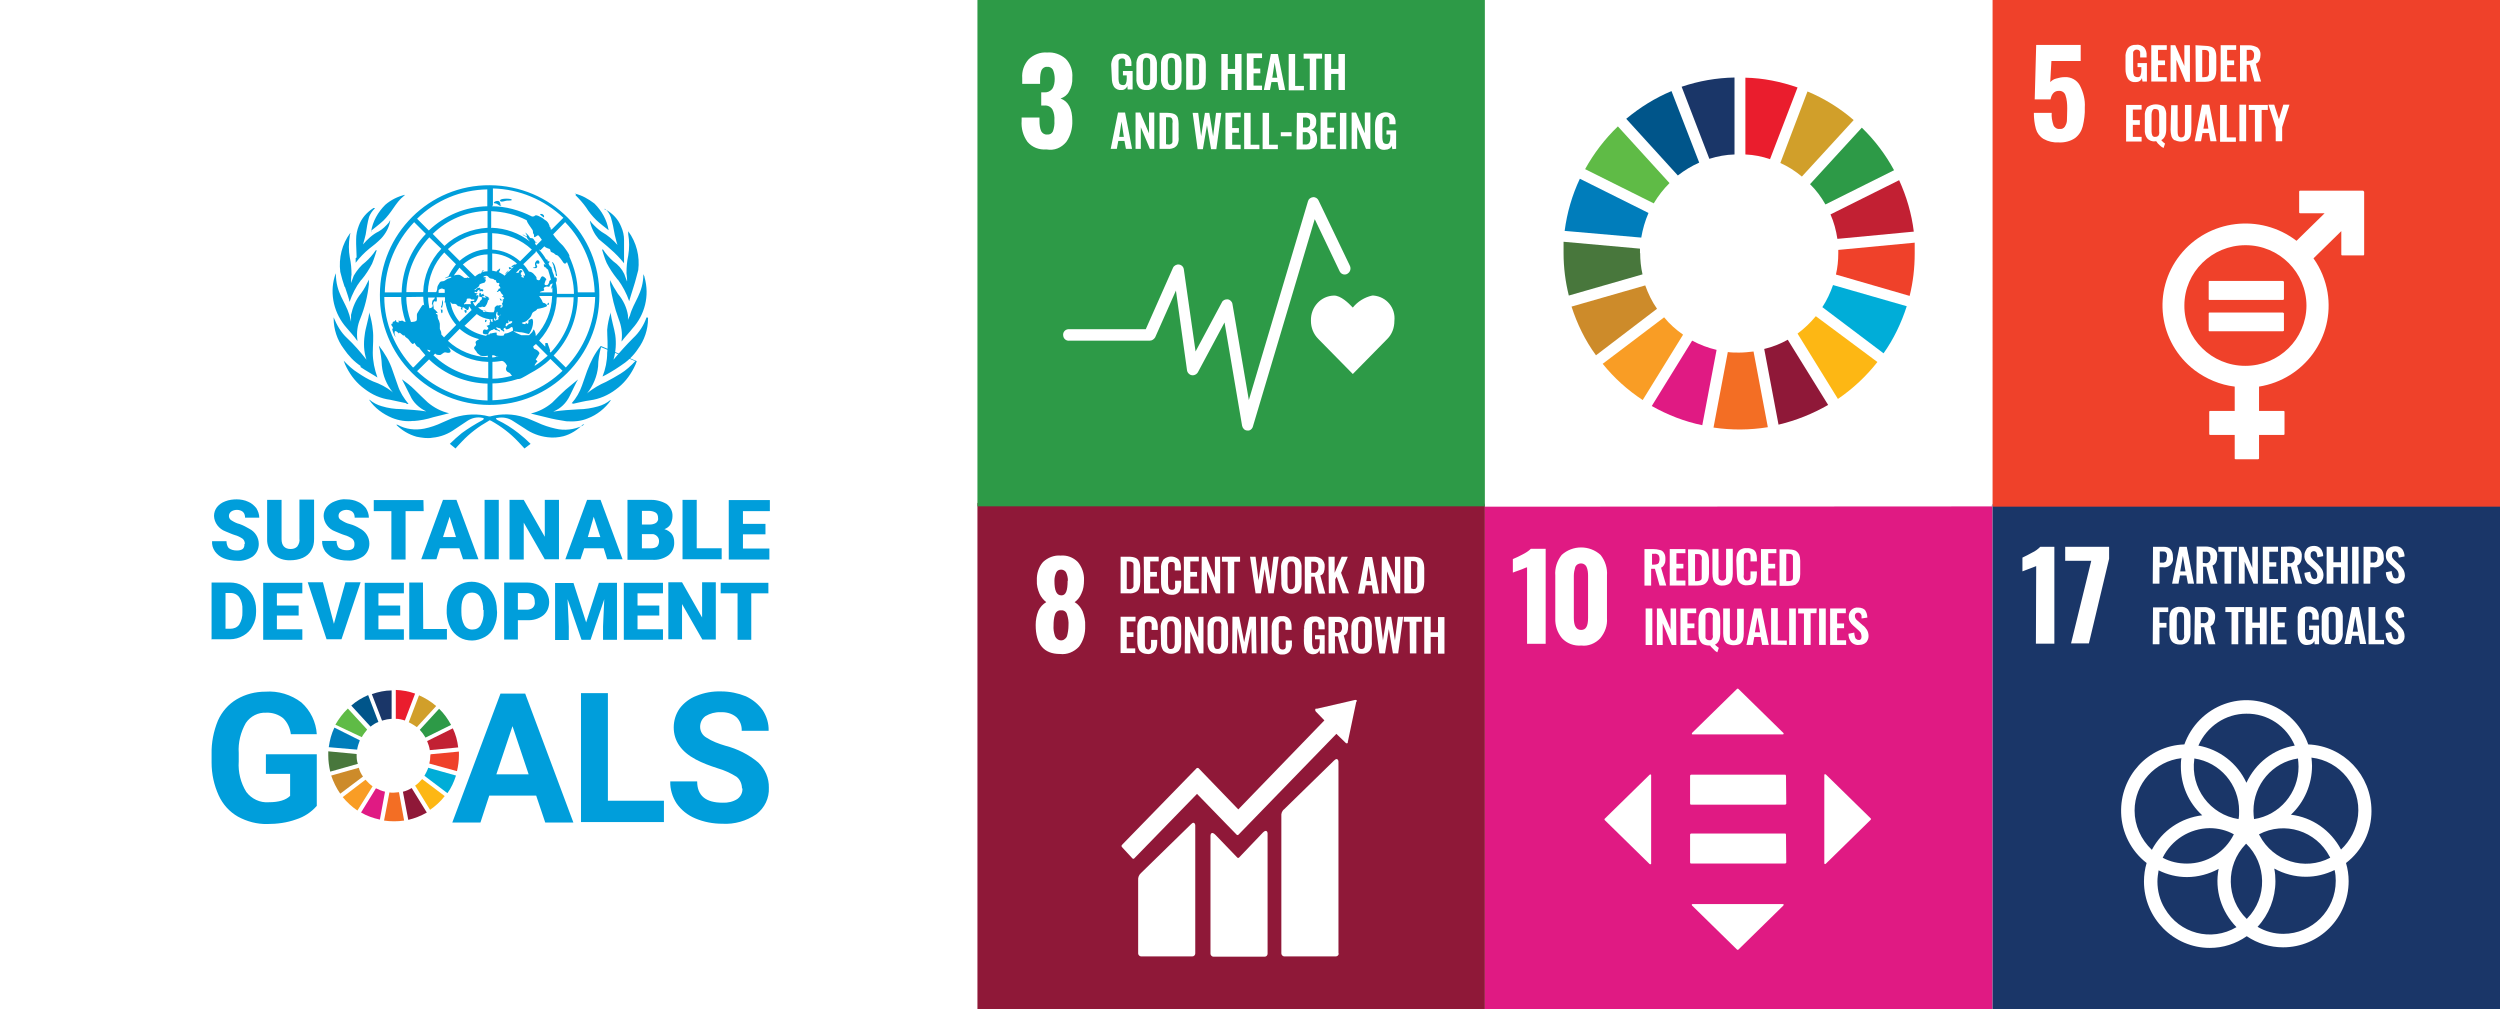 <svg xmlns="http://www.w3.org/2000/svg" id="Layer_1" width="1380.5" height="557.3" viewBox="0 0 1380.5 557.3"><g id="Layer_4"><rect width="1380.5" height="557.3" style="fill:#fff; stroke-width:0px;"></rect></g><g id="Layer_2"><path d="M199.78,407.06c.81-1.49,1.89-2.84,2.97-4.19l-10.67-11.62c-2.7,2.57-5,5.67-6.89,8.92l14.59,6.89h0Z" style="fill:#5fbb46; stroke-width:0px;"></path><path d="M225.72,398.81c1.62.81,3.11,1.76,4.46,2.7l10.67-11.62c-2.7-2.43-6.08-4.46-9.46-5.94l-5.67,14.86h0Z" style="fill:#d19f2a; stroke-width:0px;"></path><path d="M250.04,402.19l-14.19,7.03c.68,1.62,1.22,3.24,1.49,5l15.67-1.49c-.41-3.65-1.35-7.16-2.97-10.54" style="fill:#c22033; stroke-width:0px;"></path><path d="M234.9,407.33l14.19-7.03c-1.76-3.24-3.92-6.35-6.62-8.92l-10.67,11.62c1.22,1.35,2.16,2.57,3.11,4.19" style="fill:#2d9a47; stroke-width:0px;"></path><path d="M196.94,417.32v-.95l-15.67-1.49v2.3c0,2.97.41,5.94,1.08,8.92l15.27-4.32c-.54-1.35-.68-2.97-.68-4.46" style="fill:#48773c; stroke-width:0px;"></path><path d="M233.01,430.29c-1.22,1.35-2.3,2.57-3.78,3.51l8.24,13.37c2.97-2.03,5.81-4.59,8.11-7.57l-12.56-9.46v.14h0Z" style="fill:#fdb714; stroke-width:0px;"></path><path d="M237.61,417.32c0,1.49-.14,2.84-.54,4.32l15.27,4.19c.68-2.84,1.08-5.81,1.08-8.65v-2.16l-15.67,1.49-.14.81" style="fill:#ef412a; stroke-width:0px;"></path><path d="M201.81,430.56l-12.56,9.59c2.3,2.84,5.13,5.4,8.11,7.43l8.38-13.37c-1.49-1.08-2.7-2.3-3.92-3.65" style="fill:#f99d25; stroke-width:0px;"></path><path d="M197.21,413.95c.27-1.76.81-3.38,1.49-5.13l-14.05-7.03c-1.62,3.38-2.57,6.89-3.11,10.81l15.67,1.35h0Z" style="fill:#007dbb; stroke-width:0px;"></path><path d="M235.58,448.53l-8.24-13.37c-1.62.95-3.11,1.62-4.86,2.03l2.97,15.54c3.51-.81,6.89-2.16,10.27-4.05" style="fill:#8f1838; stroke-width:0px;"></path><path d="M236.53,423.81c-.54,1.62-1.35,3.11-2.16,4.59l12.7,9.59c2.16-2.97,3.65-6.35,4.73-9.73l-15.4-4.32.14-.14h0Z" style="fill:#00add8; stroke-width:0px;"></path><path d="M220.31,437.45c-.95,0-1.89.27-2.97.27-.81,0-1.62,0-2.3-.14l-2.97,15.54c3.65.54,7.43.54,11.08,0l-2.84-15.67h0Z" style="fill:#f36e24; stroke-width:0px;"></path><path d="M218.56,396.92c1.76,0,3.38.41,5,.95l5.67-14.86c-3.38-1.22-7.03-1.89-10.67-2.03v15.94h0Z" style="fill:#ea1d2d; stroke-width:0px;"></path><path d="M212.61,437.18c-1.76-.41-3.38-1.08-5-1.89l-8.24,13.37c3.24,1.89,6.62,3.11,10.4,3.92l2.84-15.4h0Z" style="fill:#e01a83; stroke-width:0px;"></path><path d="M211.13,397.87c1.76-.54,3.38-.81,5.13-.95v-15.67c-3.65,0-7.3.81-10.94,2.03l5.67,14.73.14-.14h0Z" style="fill:#1a3668; stroke-width:0px;"></path><path d="M200.45,428.81c-1.08-1.49-1.89-3.11-2.3-4.86l-15.27,4.32c1.22,3.51,2.84,6.89,5,10l12.56-9.46h0Z" style="fill:#cd8b2a; stroke-width:0px;"></path><path d="M204.64,401.25c1.35-1.08,2.7-2.03,4.32-2.57l-5.67-14.86c-3.38,1.49-6.62,3.38-9.32,5.81l10.67,11.62h0Z" style="fill:#00558a; stroke-width:0px;"></path><path d="M174.79,445.15c-2.97,3.38-6.89,5.94-11.21,7.3-5.13,1.89-10.67,2.57-15.94,2.57-5.67.14-11.21-1.35-16.21-4.05-4.73-2.7-8.38-6.75-10.67-11.75-2.57-5.67-3.92-11.75-3.92-18.1v-4.73c-.14-6.35,1.08-12.56,3.51-18.51,2.16-4.86,5.81-9.05,10.4-11.75,4.86-2.84,10.27-4.19,15.81-4.19,7.03-.54,14.19,1.62,19.86,5.94,5,4.46,8.11,10.81,8.51,17.56h-14.32c-.41-3.38-1.89-6.62-4.32-8.92-2.57-2.03-5.94-3.11-9.19-2.97-4.46-.27-8.78,1.89-11.35,5.67-2.84,5-4.32,10.81-3.92,16.62v4.59c-.41,5.94,1.08,11.89,4.19,16.89,2.84,3.78,7.57,6.08,12.43,5.67,5.54,0,9.46-1.22,11.75-3.51v-12.16h-13.37v-10.81h28.1v28.51l-.14.14h0ZM295.83,439.34h-25.67l-4.86,14.86h-15.54l26.61-71.2h13.64l26.61,71.2h-15.54l-5-14.86h-.27ZM274.22,427.59h17.7l-8.92-26.61-8.92,26.61h.14ZM335.55,442.18h31.07v11.75h-45.8v-71.2h14.86v59.44h-.14ZM409.72,435.43c0-2.43-.95-4.86-2.97-6.48-3.24-2.03-6.75-3.65-10.54-4.73-4.19-1.35-8.24-2.84-12.02-4.86-8.11-4.32-12.16-10.27-12.16-17.7,0-3.65,1.08-7.3,3.24-10.4,2.3-3.11,5.67-5.67,9.32-7.03,4.32-1.76,8.92-2.57,13.64-2.43,4.73,0,9.32.95,13.64,2.7,3.78,1.76,6.89,4.32,9.32,7.7,2.16,3.38,3.38,7.3,3.24,11.35h-14.86c.14-2.84-.95-5.67-2.97-7.57-2.43-2.03-5.54-2.84-8.65-2.7-2.97-.14-5.94.68-8.38,2.16-1.89,1.35-2.97,3.51-2.97,5.94s1.35,4.73,3.51,5.94c3.11,2.03,6.75,3.38,10.4,4.46,6.75,1.76,12.97,4.86,18.24,9.32,3.78,3.65,5.94,8.65,5.81,13.91.27,5.67-2.3,11.08-6.89,14.59-5.54,3.78-12.16,5.67-18.78,5.27-5.13,0-10.27-.95-15-2.97-4.19-1.76-7.7-4.59-10.27-8.24-2.3-3.51-3.65-7.84-3.51-12.16h14.86c0,7.84,4.73,11.75,14.05,11.75,2.84.14,5.81-.54,8.11-2.03,1.89-1.35,2.97-3.51,2.84-5.94l-.27.14h0ZM135.2,300.19c0-.95-.41-2.03-1.22-2.7-1.22-.81-2.7-1.62-4.32-2.03-1.76-.54-3.38-1.35-5.13-2.03-3.65-1.35-6.21-4.73-6.35-8.51,0-1.76.54-3.38,1.62-4.86,1.08-1.35,2.7-2.57,4.59-3.24,2.03-.81,4.32-1.08,6.35-1.08s4.46.41,6.35,1.35c1.76.68,3.24,2.03,4.46,3.51.95,1.62,1.62,3.38,1.62,5.27h-7.84c0-1.08-.27-2.43-1.22-3.24-.81-.68-2.03-1.08-3.24-1.08-1.08,0-2.3.27-3.24.95-.68.54-1.22,1.35-1.22,2.43,0,.95.54,1.89,1.22,2.3,1.49.95,2.97,1.76,4.73,2.16,1.89.68,3.65,1.62,5.27,2.57,3.24,1.62,5.27,4.86,5.27,8.38,0,2.7-1.08,5.13-3.24,6.89-2.57,1.76-5.67,2.7-8.78,2.43-2.43,0-5-.41-7.3-1.35-2.03-.81-3.65-2.16-4.86-3.78-1.22-1.76-1.76-3.65-1.62-5.67h7.97c0,1.35.41,2.84,1.22,3.78,1.22.95,2.84,1.35,4.46,1.35,1.08,0,2.3-.14,3.24-.81.68-.54,1.08-1.62.95-2.57l.27-.41h0ZM173.44,276.15v21.48c0,2.3-.41,4.46-1.62,6.35-.95,1.76-2.57,3.11-4.59,4.05-2.16.95-4.59,1.35-6.89,1.35-3.38.14-6.89-.95-9.32-3.24-2.43-2.16-3.65-5.27-3.51-8.51v-21.62h7.97v21.75c0,3.51,1.76,5.4,5,5.4,1.49,0,2.7-.41,3.65-1.35.95-1.35,1.49-2.84,1.22-4.46v-21.48h7.97l.14.27h0ZM195.73,300.19c0-.95-.41-2.03-1.22-2.7-1.22-.81-2.7-1.62-4.32-2.03-1.76-.54-3.38-1.35-5.13-2.03-3.65-1.35-6.21-4.73-6.35-8.51,0-1.76.54-3.38,1.62-4.86,1.08-1.35,2.7-2.57,4.59-3.24,2.03-.81,4.32-1.35,6.35-1.08,2.16,0,4.46.41,6.35,1.35,1.76.68,3.24,2.03,4.46,3.51.95,1.62,1.62,3.38,1.62,5.27h-7.84c0-1.08-.27-2.43-1.22-3.24-.81-.68-2.03-1.08-3.24-1.08-1.08,0-2.3.27-3.24.95-.81.54-1.22,1.35-1.22,2.43,0,.95.54,1.89,1.49,2.3,1.49.95,2.97,1.76,4.73,2.16,2.03.54,3.78,1.35,5.54,2.43,3.24,1.62,5.27,4.86,5.27,8.38,0,2.7-1.08,5.13-3.24,6.89-2.57,1.76-5.67,2.7-8.92,2.43-2.43,0-5-.41-7.3-1.35-2.03-.68-3.65-2.16-5-3.78-1.08-1.76-1.76-3.65-1.62-5.67h7.97c0,1.35.41,2.84,1.22,3.78,1.22.95,2.84,1.35,4.46,1.35,1.08,0,2.3-.14,3.24-.81.68-.54.95-1.35.95-2.43v-.41h0ZM233.96,282.23h-10v26.75h-7.84v-26.75h-9.73v-6.08h27.42l.14,6.08h0ZM253.68,302.76h-10.81l-1.89,6.08h-8.38l12.02-32.83h7.43l12.16,32.83h-8.51l-2.03-6.08h0ZM244.63,296.55h7.16l-3.51-11.21-3.65,11.21h0ZM275.43,308.84h-7.84v-32.83h7.84v32.83ZM308.67,308.84h-7.84l-11.62-20.26v20.4h-7.84v-32.96h7.84l11.62,20.4v-20.4h7.84v32.83ZM333.39,302.76h-10.81l-2.03,6.08h-8.38l12.02-32.83h7.43l12.16,32.83h-8.51l-1.89-6.08h0ZM324.34,296.55h7.16l-3.65-11.21-3.24,11.21h-.27ZM346.49,308.84v-32.83h11.89c3.38-.14,6.75.54,9.73,2.3,2.16,1.62,3.38,4.19,3.24,6.75,0,1.62-.41,2.97-1.08,4.46-.81,1.35-2.03,2.16-3.38,2.7,1.62.41,2.97,1.35,4.05,2.57.95,1.35,1.35,2.84,1.35,4.59.14,2.84-.95,5.54-3.24,7.3-2.7,1.89-5.81,2.7-9.05,2.43h-13.51v-.27ZM354.46,289.66h4.19c1.35,0,2.57-.27,3.65-.95.81-.68,1.35-1.76,1.08-2.7,0-1.08-.27-2.3-1.35-2.97s-2.57-.95-3.78-.95h-3.78v7.57h0ZM354.46,294.93v7.84h5.13c1.08,0,2.3-.27,3.24-.95.68-.68,1.08-1.76,1.08-2.84.14-2.03-1.35-3.65-3.24-4.05h-6.21ZM384.73,302.76h13.78v6.08h-21.62v-32.83h7.84v26.75h0ZM422.69,295.06h-12.43v7.84h14.59v6.08h-22.43v-32.83h22.7v6.08h-14.86v7.03h12.43v5.81h0ZM116.83,353.15v-31.48h10.13c2.57,0,5.13.54,7.43,1.89s3.92,3.11,5.13,5.27c1.22,2.43,1.89,5,1.89,7.7v1.35c0,2.7-.54,5.4-1.89,7.7-1.08,2.3-2.97,4.19-5.13,5.4-2.3,1.35-4.86,2.03-7.43,2.03h-10.4l.27.14h0ZM124.53,327.48v19.72h2.57c2.03,0,3.78-.68,5-2.3,1.22-2.03,1.89-4.46,1.76-6.89v-1.35c.14-2.43-.41-4.86-1.76-6.89-1.22-1.62-3.11-2.43-5.13-2.3h-2.57.14ZM164.92,339.91h-12.02v7.57h14.05v5.81h-21.62v-31.48h21.62v5.81h-14.05v6.75h12.02v5.54h0ZM184.38,344.51l6.35-22.97h8.38l-10.54,31.48h-8.24l-10.4-31.48h8.38l6.08,22.97h0ZM220.99,339.91h-12.02v7.57h14.05v5.81h-21.62v-31.48h21.62v5.81h-14.05v6.75h12.02v5.54ZM233.69,347.34h13.1v5.81h-20.8v-31.48h7.57l.14,25.67h0ZM274.49,338.16c0,2.84-.54,5.54-1.76,8.11-.95,2.3-2.7,4.19-4.86,5.4s-4.73,2.03-7.16,2.03c-2.57,0-5-.54-7.16-1.89-2.16-1.35-3.78-3.11-4.86-5.27-1.22-2.43-1.89-5.13-2.03-7.84v-2.03c0-2.84.54-5.54,1.76-8.11.95-2.3,2.7-4.19,4.86-5.4,4.46-2.57,9.86-2.57,14.32,0,2.16,1.35,3.78,3.11,4.86,5.4,1.35,2.57,1.89,5.4,1.89,8.11l.14,1.49h0ZM266.79,336.81c.14-2.43-.41-5-1.62-7.16-.95-1.62-2.7-2.43-4.46-2.43-3.78,0-5.81,2.84-5.94,8.51v2.3c0,2.43.41,5,1.62,7.16.95,1.62,2.7,2.57,4.59,2.43,1.89,0,3.51-.81,4.46-2.43,1.08-2.16,1.76-4.59,1.62-7.03v-1.35h-.27ZM285.97,342.48v10.67h-7.57v-31.48h12.56c2.3,0,4.46.41,6.35,1.35,1.76.81,3.24,2.16,4.32,3.78.95,1.76,1.62,3.51,1.62,5.54,0,2.84-.95,5.54-3.24,7.43-2.57,2.03-5.81,2.84-8.92,2.7h-5.13ZM285.97,336.67h5c1.08,0,2.3-.27,3.24-1.08.81-.81,1.35-2.03,1.08-3.24,0-1.35-.27-2.57-1.08-3.51-.81-.81-2.03-1.35-3.24-1.35h-5v9.19h0ZM316.64,321.81l7.03,21.89,7.03-21.89h10v31.48h-7.7v-7.43l.68-15-7.57,22.43h-5l-7.7-22.43.68,15.13v7.43h-7.57v-31.48h10l.14-.14h0ZM364.06,339.91h-12.02v7.57h14.05v5.81h-21.62v-31.48h21.62v5.81h-14.05v6.75h12.02v5.54ZM395.26,353.15h-7.43l-11.21-19.59v19.45h-7.57v-31.48h7.57l11.08,19.45v-19.45h7.57v31.61h0ZM424.58,327.62h-9.73v25.67h-7.57v-25.67h-9.32v-5.81h26.34v5.81h.27ZM322.04,234.27h0c-3.11,3.11-6.89,5.54-10.94,6.62-2.84.68-5.67.95-8.78.54-4.59-.54-8.78-2.16-12.43-4.73l-6.75-4.32c-2.43-1.62-5.54-2.16-8.38-1.62-1.62,0-.54.95,0,1.22,4.05,1.89,7.84,4.32,11.48,7.16,2.43,1.89,4.59,3.78,6.75,5.94l-3.38,2.57s-2.43-2.57-3.51-3.78c-4.32-4.59-9.32-8.38-14.86-11.48,0,0-.54-.27-.68-.27s-.54,0-.68.27c-5.54,3.11-10.54,6.89-14.86,11.48-1.22,1.22-3.51,3.78-3.51,3.78l-3.11-2.57c2.16-2.16,4.32-4.05,6.62-5.94,3.51-2.57,7.43-5,11.48-7.16,0,0,1.49-.95,0-1.22-2.84-.68-5.94,0-8.38,1.62l-6.89,4.59c-3.51,2.57-7.84,4.32-12.43,4.73-2.84.54-5.94,0-8.78-.54-4.32-1.22-8.11-3.51-11.21-6.62h.68c4.59,2.57,9.73,3.11,14.73,2.16,3.38-.68,6.89-1.89,10-3.38,2.43-.95,4.59-2.16,6.89-2.84,6.21-1.89,12.7-2.16,18.91-.54h.68c6.21-1.62,12.7-1.49,18.91.54,2.43.68,4.73,1.89,7.16,2.84,3.11,1.49,6.48,2.57,10,3.38,5,1.22,10.27.54,14.86-1.62l.95-.68h-.54v-.14h0ZM337.04,220.89c-1.89,1.62-4.32,2.84-6.75,3.51-3.51.95-7.16,1.62-10.81,1.62-4.73.27-9.05.54-13.64,1.22h0s-.54,0-.27,0h0c4.05-1.62,7.16-4.73,9.05-8.65,1.49-2.84,3.78-8.11,4.59-9.05h0s-4.73,3.78-6.89,5.67-5,4.73-7.43,7.16c-3.38,2.84-7.43,5-11.75,5.94h0c1.62.54,6.21,1.49,8.65,2.16,3.51.95,7.43,1.62,10.94,2.16,4.05.27,8.11,0,11.89-1.62,5-1.89,9.59-5.54,12.7-10h-.27v-.14h0ZM350.82,199.41c-2.43,2.57-5,5-8.11,6.89-2.57,1.62-5.27,3.11-8.11,4.59-3.51,1.49-6.89,3.51-10,5.94l-.54.54h0c3.51-4.32,5.67-9.59,6.21-15,0-3.51.68-7.16,1.62-10.67M331.77,191.04h0c-3.38,4.05-5.67,8.78-7.57,13.78-.95,2.57-1.89,5.54-2.84,8.11-1.22,3.51-3.11,6.89-5.67,9.73h0l.95.27c3.11-.68,6.21-1.49,9.32-1.89,5-.68,10-2.84,14.05-5.94,4.32-3.11,7.57-7.16,10-11.89.68-1.22,1.22-2.57,1.62-3.78l-19.86-8.38h0ZM357.03,175.23c-1.49,4.32-4.05,8.38-7.43,11.48-3.78,3.78-7.43,7.84-10.81,11.89h0c1.22-4.32,1.62-9.05.95-13.64-.54-3.78-2.16-8.11-2.57-12.7h0v.54c-.95,3.11-1.62,6.21-1.89,9.32,0,3.78.54,8.65,0,12.7,0,4.59-.95,9.05-2.57,13.1h0c1.62-.68,6.48-3.51,9.59-5.67,4.05-2.57,7.43-5.67,10-9.59,3.51-4.73,5.54-10.67,5.54-16.75v-.54h-.54l-.27-.14h0ZM346.76,177.93h0v-3.78c-.68-4.32-2.57-8.38-5.54-11.89-1.62-2.43-3.11-5-4.32-7.57h0v2.57c.95,6.48,2.43,12.7,4.73,18.91,1.49,3.78,2.16,7.84,1.62,11.89v.54h0c1.49-2.16,4.32-5,5.94-7.16,6.89-7.57,9.59-18.1,6.75-28.24,0-.68-.54-1.22-.68-1.89h0c0,10.67-5.54,15.54-7.43,22.97-.95,1.62-1.22,2.84-1.49,4.05h0l.41-.41h0ZM338.66,144.29c-2.16-1.89-4.05-4.05-5.67-6.48h-.54s1.62,5.54,2.57,7.43c1.62,3.11,3.51,5.94,5.67,8.65,0,0,.27.54.54.54,2.57,3.51,4.73,7.57,6.21,11.89h0s1.62-5.54,2.57-8.38,1.62-5.94,2.43-8.78c.95-7.57-.95-15.27-5.54-21.48h0v1.62c.68,3.78.68,7.84,0,11.89-.68,3.11-.95,6.21-.95,9.59,0,.54.54,4.32.27,4.59-.27.27,0,0,0,0,0,0-.54-1.49-.95-2.57l-.54-1.49c-1.35-2.84-3.38-5.13-6.08-7.03h0ZM334.2,115.38c1.49,1.22,2.43,2.84,3.11,4.59.95,3.11,1.62,6.48,2.16,9.73.54,1.89.68,3.11,1.49,5.54h0c-2.43-2.84-5.27-5.27-8.65-7.16-2.16-1.49-3.78-3.11-5.54-5l-.95-1.22h0v.54c.68,3.51,2.43,6.89,4.73,9.59,2.16,1.89,4.32,3.51,6.48,5.54,2.84,2.43,5.27,5,7.57,7.84h0v-12.83c0-2.57-.54-5-1.62-7.43-1.62-4.05-4.59-7.16-8.38-9.32h-.68v-.54l.27.14h0ZM317.72,107.68c2.16,2.16,4.32,4.59,5.94,6.89,1.49,2.43,3.38,4.73,5.54,6.89,1.49,1.49,5.67,4.73,6.89,5.67h0c-.95-5.67-3.78-10.67-7.84-14.73-3.38-2.57-6.89-4.59-10.94-5.54h0l.95.68-.54.14h0ZM228.15,232.51c3.78-.27,7.43-.95,11.21-2.16,2.43-.68,6.89-1.62,8.65-2.16h0c-4.32-.95-8.38-3.11-11.75-5.94-2.57-2.43-5-4.73-7.43-7.16-2.16-2.16-4.59-4.05-6.89-5.67h0s3.11,6.21,4.59,9.05c1.62,3.78,5,6.89,8.78,8.65h-.27c-4.59-.68-9.05-.95-13.64-1.22-3.51,0-7.16-.54-10.67-1.62-2.43-.68-4.73-1.89-6.62-3.51h-.27c3.11,4.59,7.57,7.84,12.7,10,3.78,1.49,7.84,2.16,11.89,1.62l-.27.14h0ZM224.64,223.05h.95c-2.57-3.11-4.73-6.48-5.94-10.27-.95-2.57-1.89-5.54-2.84-8.11-1.62-5-4.32-9.59-7.57-13.78h0v.27c.95,3.51,1.49,7.16,1.62,10.67.54,5.54,2.57,10.67,6.21,15,0,0,0,.27,0,0l-.54-.54c-3.11-2.43-6.62-4.32-10.54-5.67-2.84-1.22-5.54-2.84-8.11-4.59-3.11-1.89-5.67-4.32-8.11-6.89h0c.54,1.49.95,2.57,1.62,3.78,2.43,4.73,5.67,8.78,10,11.89,4.05,3.11,8.78,5.27,14.05,5.94,2.57.54,5.67,1.22,8.78,1.89h0l.41.41h0ZM198.83,202.52c3.11,2.16,7.84,4.73,9.59,5.94h0c-1.62-4.59-2.57-9.05-2.57-13.64,0-3.78.54-8.78,0-12.7-.27-3.11-.95-6.21-1.89-9.32v-.54h0c-.54,4.73-2.16,8.78-2.57,12.7-.68,4.59-.54,9.05.95,13.64h0c-3.38-4.32-6.89-8.38-10.67-11.89-3.38-3.11-5.67-7.16-7.43-11.48h0v.54c0,5.94,1.89,11.89,5.54,16.75,2.57,3.78,5.67,7.16,9.59,9.73h0l-.54.27h0ZM197.35,188.33h0v-.54c-.54-4.05,0-8.11,1.62-11.89,2.43-5.94,4.05-12.43,4.73-18.91v-2.57h0c-1.22,2.57-2.57,5.27-4.32,7.57-2.84,3.38-4.59,7.57-5.54,11.89v3.78h0s-.54-2.43-.95-3.78c-2.16-7.43-7.43-11.89-7.43-22.97h0s-.54,1.22-.68,1.89c-2.84,9.73-.27,20.53,6.62,28.24,1.49,1.89,4.32,4.73,5.67,6.89h0l.27.41h0ZM190.46,158.34c.95,2.84,2.43,7.16,2.57,8.38h0c1.49-4.32,3.51-8.38,6.21-11.89l.54-.54c2.16-2.57,4.05-5.54,5.67-8.65.95-2.16,2.43-6.89,2.57-7.43h-.54c-1.62,2.43-3.51,4.59-5.67,6.48-2.57,1.89-4.73,4.59-6.48,7.57l-.54,1.49-.95,2.57h0s0-4.05.27-4.59c0-3.11-.27-6.48-.95-9.59-.68-3.78-.68-7.84,0-11.89,0-.27,0-.68.27-.95v-.68h0c-4.59,6.21-6.48,13.78-5.54,21.48.68,2.84,1.49,5.67,2.43,8.38l.14-.14h0ZM196.4,142.54v2.57h0c2.16-2.84,4.73-5.54,7.57-7.84,2.16-1.62,4.32-3.38,6.48-5.54,2.43-2.57,4.32-5.94,5-9.59v-.54h0l-.68,1.22c-1.62,1.89-3.51,3.78-5.67,5-3.38,1.62-6.21,4.32-8.65,7.16h0s-.27,0,0,0c.68-2.16.95-3.38,1.49-5.54.54-3.38.95-6.48,1.89-9.73.68-1.62,1.62-3.11,3.11-4.59h0v-.27h-.68c-3.78,2.43-6.62,5.67-8.11,9.73-.95,2.43-1.49,5-1.49,7.57v2.57c0,1.89.27,5,.27,7.43l-.54.41h0ZM204.78,127.54h0s5.54-4.32,6.89-5.67c2.16-2.16,3.78-4.32,5.54-6.89s3.51-5,5.94-6.89l.54-.54h0c-4.05.95-7.84,2.84-10.94,5.54-4.05,4.05-6.89,9.05-7.84,14.73h.54l-.68-.27h0ZM268.81,177.12s-.68-1.22-.95,0c-.27,1.22.41.81.95,0ZM280.97,149.02s-2.16,1.89-1.89,2.43c.68-.81,1.35-1.49,1.89-2.43ZM281.38,148.75s1.49-.54,1.22-.68c-.27-.27-1.62-.68-1.62-.54s0,.95.41,1.22ZM302.86,167.39s-1.22.68-.95.68.68.27.95.27.54-1.22,0-1.22h0v.27ZM294.75,147.4s-.54.54,0,.68h1.22c.27,0,.68-.54.68-.95s-.68-1.22-.54-1.49c.27-.27.68,0,1.22,0s.54-.54.54-.68,0-1.22-.95-1.22-1.22,1.22-1.49,1.49v1.22c.54.54.27,1.22-.68,1.22v-.27h0ZM305.69,147.4s.68,2.43.95,2.84,0,2.16.68,2.16,0-1.22,0-1.49c0-1.22-.54-2.43-.68-3.38,0-.68-1.22-2.84-1.62-2.84s.54,1.62.68,2.16,0,.54,0,.95h0v-.41h0ZM300.29,120.11s.54-.68-.27-1.49-2.16-.54-1.62,0c.68.54,1.49,1.22,2.16,1.62h0l-.27-.14h0ZM276.38,113.22s0-1.62-.95-2.16c-.95-.27-1.89,0-2.57.54-.68.95.95.54,1.49.95s2.16,1.49,2.43,1.22c.27-.27-.27,0-.54-.27h.27l-.14-.27h0ZM282.59,110.11c-1.49-.68-6.75-.54-6.48.68s3.11,0,3.78,0,3.78,0,2.43-.68h.27ZM267.33,171.45h-.54v.68c.54.27.95.27,1.22,0v-.68s-1.22.27-1.22,0h.54ZM265.17,160.91s.54-.27.68-.27,0,.27.54.27.95-1.22-.54-1.22-1.22,1.22-.95,1.22h.27ZM267.06,162.13s-.68.27-1.22.54,0-.68-.54-.95-.68.54-.68,1.22,0,.95.27.95,2.43.27,3.11.54-.27-1.49-1.22-1.62h.27v-.68h0ZM257.33,172.93s.54-.95.27-1.49c-.27-.54-1.22,0-1.22,0,0,0,.27,1.22.68,1.22h0l.27.27ZM244.36,172.93v-1.89h-.54c-.54,0,0-.54-.27-.54s0,.95,0,1.49.54,1.49.54.68h.27v.27ZM244.09,169.96s.54-1.89.54-2.84c0-.68-.54-1.49-.54-1.49v1.22c0,.68,0,1.62-.54,2.43,0,0,0,.95.27.54h.27v.14h0ZM209.78,162.67c0-33.37,27.15-60.66,60.79-60.39,33.64.27,60.66,27.15,60.39,60.93,0,33.37-27.15,60.66-60.79,60.39-15.94,0-31.48-6.48-42.69-17.7-11.48-11.48-17.83-27.02-17.7-42.96v-.27h0ZM228.42,202.79l6.48-6.62c-1.22-1.49-2.57-2.84-3.51-4.32-.54,0-.95-.54-1.49-.95-.54-.68-.95-1.62-1.22-1.62s0,.68-.68.68-1.89-1.89-2.43-2.57-1.49-.95-1.89-1.62-.54-.95-.68-.54c-.27.54-1.89-1.62-2.43-1.49-.54.27,0,.68,0,.68,0,0-1.62-1.62-2.16-1.62s-.54.54-.54,1.22.68,2.16.54,2.16c-.95-1.49-1.62-3.11-1.89-4.73h.54s0-.54-.27-.95-.54-.54-.68-1.22c-.27-.68.95-.54.68-.68,0-.27,0-.68.27-.95,0,0,.95,0,1.22-.68s.54,0,.54.54,1.62.68,1.62.27-.68-.27-.68-.54.95,0,1.49,0,.68-.54,1.22,0c.54.27.95.54,1.49.54-1.49-4.59-2.43-9.05-2.43-13.78h-9.32c0,14.59,5.94,28.37,15.81,38.91h0l.41-.14h0ZM266.79,149.02s-.68.68-.95,1.49c.95-.54,2.16-.68,3.38-.68v-9.32c-5,0-9.73,2.16-13.64,5.54l6.75,6.62s1.49-1.22,2.43-1.62h.68s1.49-1.62,1.62-1.62l-.27-.41h0ZM243.69,184.15v.54l1.49,1.62,6.75-6.89c-3.11-3.51-5.27-7.84-5.94-12.43h-.54s0-.54.27-.68v-2.16h-4.59s.27,1.62,0,2.16c-.27.54-.95,0-1.22,0s-.95,1.22-.68,1.89c0,.54.27.95.27,1.49s-.27.68.54,1.22c.68.54,1.62,1.62,1.62,1.89s-.68-.27-.95.27.95,0,.95,1.22c0,.68,0,1.22.27,1.89.54.68.68,1.62.95,2.57v2.84c.14.68.81,1.35.81,2.57h0ZM238.42,168.34s.27-2.43.54-2.57.95-.68,1.22-1.49h-3.78c0,1.89.27,4.05.68,5.94.95,0,2.57-.68,1.49-2.43l-.14.54h0ZM235.85,193.2h0l1.22,1.22.68-.68c0-.14-1.49-.81-1.89-.54ZM251.79,145.91l-6.48-6.48c-5.67,5.94-8.78,13.78-9.05,21.89h4.59c.68-1.22.54-2.16.68-2.84s.68-1.49.95-1.89c.27-.54.68-1.22,1.49-1.22,1.49,0,1.89-.68,2.84-1.22.95-.54,2.57-.68,2.43-1.22-.27-.54-3.51.95-3.51.68s1.22-.54,1.62-.95h.27c1.08-2.57,2.57-4.59,4.19-6.75h0ZM250.58,152.13h0s2.16-.68,3.38-.27c.95.54,1.62.95,2.43,1.62h1.22c1.22-.68.54,0,1.22,0h.54l-5.67-5.67-3.11,4.32h0ZM244.09,159.29s-1.49.27-1.89.95v1.49h3.38v-1.89c-.54-.14-.95-.27-1.49-.54h0ZM253.68,177.66l6.75-6.48s-.95-1.49-1.49-2.16h0v.54s0,1.22-.54,1.62-1.89-1.22-2.43-1.49c-.27,0-.68,0-.68.54v.95s-1.22-.68-.68-.95,0-.68-.54-.95-1.22,0-1.49-.54-.68-.68-1.22-.95h-1.22c-.27,0-.68,0-.95-.54l-.54-.54c.68,3.78,2.16,7.43,4.73,10.54h0l.27.41h0ZM260.44,166.18h.95s.54,0,.54-.27v-.54h-1.62s-.54-.54-.68-.54h-.95s-.68,0-.95.27h0v.68c-.68,1.89-1.62,1.49-1.49,2.16s0,0,.54,0h3.11s.27,0,.54.54c-.54-.68-.68-1.49-.54-2.16h0l.54-.14h0ZM269.22,137.81v-9.32c-8.11.27-15.94,3.51-21.89,9.05l6.48,6.48c4.32-3.78,9.73-6.21,15.54-6.48h0l-.14.27h0ZM269.22,125.79v-9.32c-11.48.27-22.16,4.73-30.26,12.7l6.48,6.62c6.35-6.08,15-9.46,23.78-10h0ZM237.07,131.05c-7.84,8.38-12.43,19.05-12.7,30.26h9.32c.27-8.78,3.78-17.43,10-23.91l-6.62-6.35h0ZM224.37,164.02c0,4.73.95,9.32,2.57,13.78h0s1.89,0,2.84-.54c.95-.68,0-3.38.68-4.32s2.43-4.32,3.11-4.59.54.54.68.54c-.27-1.62-.54-3.38-.54-5l-9.32.14h0ZM269.22,211.84c-11.89-.27-23.64-5-32.29-13.37l-6.62,6.48c10.54,10,24.32,15.81,38.91,16.21v-9.32h0ZM269.22,199.82c-8.11-.27-15.94-3.38-22.16-8.65l.54.54s1.89,2.16.95,2.84-2.16,0-2.84,0-1.89,1.22-2.57,1.49c-.68,0-1.49,0-2.16-.27l-.68-.54-.95.95c8.11,7.84,19.05,12.43,30.26,12.7v-9.05h-.41ZM269.22,196.44c-1.22.27-2.57.27-3.78,0-.95-.68-2.16-1.49-2.16-1.89s-1.49-1.62-1.49-2.43,1.49-1.22.95-2.43c-.54-1.22.54-1.62,1.89-2.43-4.05-.95-7.57-2.84-10.81-5.67l-6.48,6.62c5.94,5.54,13.91,8.78,22.02,9.05v-.95l-.14.14h0ZM271.11,184.15s2.16-.54,2.84-.54,0,1.22.54,1.49c.54.27,3.51.54,3.78,0,.27-.54,0-.68.68-.95,1.22,0,2.16-.54,3.11-.95.27-.27,1.22-.54,1.22-.68s0-2.43-.95-1.89-.68.68-1.49.95c-.68.27-1.22.54-1.62,0s0-.95.54-1.49,1.22-1.22,1.62-1.22,1.49-.54,1.49-1.22-1.62,0-1.89,0,0-.68,0-.95-.68.68-.27,1.22-.54.68-.95.54-.68,1.49-.54,1.62c.27.27.68,0,0,.68s-.54,0-.95.54q-.54.54,0,.95c.54.54,0,1.22-.54.54s-1.22-.27-1.22-.95-.95-.54-1.89-.95c-.95-.54-.68.68.54,1.22s.95.54.68.95,0-.54-1.49-.68-.95-.68-1.49-.68-.54.54-1.22.54-.68.54-1.22.68c-.54.27-.54,1.49-1.22,1.62-.68.27-2.57,0-2.57-.68s0-1.62.68-1.89,1.22.54,1.89,0,.54-.95,0-1.49l-.54-.54s.95-.27,1.49-.54c.54-.54.68-.95,1.22-1.49.27,0,.68,0,.68-.54s-.27-.68,0-.95,0-.54.27-.54.54.68.54.68c0,0,0,.54.54.54.54-.27,1.22-.54,1.62-.68.54,0,0-1.22,0-1.22h.54c.54,0-.27-.27,0-.68s1.22-.54.95-.68c-.27-.27-.68.54-.95.54s-.95-.54-.95-.95.27-.95,0-1.22-.54.68-.54.95c-.27.54-.27.95,0,1.49.27.54,0,1.89-.27,1.89s-.68-.68-.95-1.22h0v.68s0,.27-.27.27h-1.76s0,.54.27.68c0,.54.68.95.68,1.22s-1.62.68-1.62.54.54-.95.54-1.22-.54-.95-.27-1.22c-2.57-.27-5-1.22-7.16-2.84l-6.75,6.48c3.38,2.84,7.43,4.73,11.89,5.54.54-.54.95-1.22,1.49-.68.41.14.68-.81,1.22-.68h0ZM271.92,199.82v9.32c3.51,0,7.16-.68,10.81-1.62-.68-.68-.95-1.62-1.89-1.89-.95-.27-1.89-1.49-1.22-2.84.68-1.49,0-.95-.27-1.89-.54-.68-1.22-1.49-2.16-1.62-1.89.27-3.51.54-5.54.54h.27ZM276.38,196.71h-1.49c-1.49.54-.95-.68-3.11-.54v1.22c1.49,0,2.84-.54,4.32-.95h0s.27.27.27.27ZM310.69,204.82l-6.75-6.62c-3.38,3.38-7.43,5.94-11.48,8.11-1.49.95-2.84,1.62-4.32,2.43-.54.27-1.22.54-1.62.54h-.54c-4.59,1.49-9.32,2.43-14.05,2.43v9.32c14.59-.54,28.37-6.21,38.91-16.48h0l-.14.27h0ZM297.59,137.81h0c1.49,1.62,2.84,3.38,4.05,5.54,0,0,0-.27.54,0s-.27,1.22.68.95.54.68,0,1.22c.27.54.54,1.22.95,1.62.27,0,.54.27.68.54,0,.68.54,1.49.54,2.16.54,1.22.95,2.43,1.22,3.51.54-.54.95,0,1.22.54,0,.68,0,1.49-.54,2.16.54,2.16.68,4.05.68,6.21h9.32c0-5.94-1.49-11.89-3.78-17.43-.27,0-.54.27-.68.54-.54.54-1.22,0-1.62-.68s-2.57-3.78-3.38-3.78-1.22-.95-1.89-1.22-1.62-.54-1.62-1.22-.54-1.22-1.22-1.22h0s-1.62-.54-2.16-1.22l-2.16,2.16h0l-.81-.41h0ZM303.53,194.14l.54.54c7.84-8.38,12.43-19.05,12.7-30.53h-9.32c-.27,8.78-3.78,17.43-9.73,23.91l3.38,3.38h0v-1.89c0-.27,1.49-.27,1.49.27,0,.68.54,1.49.68,2.16s.54,1.22.54,1.89h0l-.27.27h0ZM296.51,199.82s-1.49,1.62-1.22,2.16c2.57-1.62,4.73-3.38,7.16-5.54l-6.48-6.48-1.49,1.22s0,1.49.95,1.62c.95.27,2.57,1.49,2.43,2.43-.54.95-1.22,2.16-1.89,3.11-.54.54,1.22.68.68,1.49h-.14ZM298.13,161.45h6.89v-2.84h0c-.54,1.49-.54.68-.54.27s.27-1.22.54-1.62v-.95s-.54.68-.95.68c-.27,0-.54.95-.68,1.22s-.95,0-1.49,0-2.16.54-1.49,1.62c.81,1.08-2.03.68-2.3,1.62h0ZM295.7,139.43l-6.75,6.48c1.22,1.22,2.16,2.57,3.11,4.05.95,0,1.89.54,2.57,1.22.54.68,1.89,1.89,1.62,2.43,0,.54,0,.68.54.95s.95.27,1.22,0c.54-.68.54-1.49,1.22-1.89.68-.54,2.43,1.22,2.43,1.62s-.54.54-.54.95-.95,1.89,0,2.16c.95.27,1.49,0,1.89-.95.54-.95,0-.95.54-1.49s.54-.27.68-.54c-.54-1.89-.95-3.51-1.62-5.54,0,0-.54-.27-.68-.54-.54,0,0-.54-.68-.68s-.95-.54-.95-1.49.68.27.95,0h0c-1.49-2.57-3.38-5.27-5.27-7.57h0l-.27.81h0ZM287.86,148.48h-.81l-2.16,2.16h1.49s.27-1.62,1.22-1.49c.95.27,1.22.68.54.95s0,.68-.54.95.54.68.54,1.22-.95.54.54.95c1.49.54,0-1.22,0-1.22,0,0,.95.54,1.22,0v-.54s-.95-2.16-1.62-2.84h0l-.41-.14h0ZM284.08,182.93h-.54c1.49.95,2.84,1.49,4.32,2.16h4.32l1.49-1.49c.54-.54.68-1.22.95-1.62.27-.27,1.22,1.89,1.22,3.11v.54h0c5.54-5.94,8.78-13.78,9.05-22.16h-7.16s.68,1.22,1.22,1.89.54,1.89,1.22,1.89,1.89.95,1.89,1.62-4.32,1.62-4.73,1.62-.68,0-.95.54-1.62.95-2.16,1.49c-.54.54-.68,1.62-1.22,2.43-.68.95-1.49,1.62-2.43,2.43-1.22.68-3.11.68-2.16,1.22.95.54,2.16.54,1.89,0s0-.54.54,0,.95,0,.95-.68,0-1.22.27-1.22,1.22-.68,1.62-.68.95.95.54,3.38c-.27,1.62-.95,3.38-1.89,4.73-.54.68-.95,0-1.62,0-.95-.27-1.89-.54-3.11-.68-.27.27-3.11-.68-3.11-.27l-.41-.27h0ZM328.39,164.02h-9.32c-.27,11.89-5,23.64-13.37,32.29l6.75,6.62c10-10.54,15.81-24.32,16.21-38.91h-.27ZM312.18,122.54l-6.75,6.89c.95,1.49,2.16,2.84,3.51,4.32l1.89,1.89c.41.41,4.32,5.54,3.51,5.94h0c2.84,6.21,4.59,12.83,4.73,19.86h9.32c-.54-14.59-6.21-28.37-16.21-38.64h0v-.27h0ZM271.65,113.9c7.57,0,15.27,2.16,22.16,5.67.54,0,1.22,0,1.62-.54.95-.54,2.43.54,3.38.95s1.22.95,2.16,1.49c1.22.68,1.89,1.62,2.43,3.11,0,1.22,1.22,1.22.68,1.62-.54.54,0,.27.54.54l6.48-6.48c-10.54-10-24.32-15.81-38.91-16.21v9.32l-.54.54h0ZM271.65,125.79c7.57.27,15,2.84,20.94,7.57-.68-.95-1.49-1.62-1.62-2.16s-2.57-1.49-2.43-1.62c.27-.27,2.16,1.22,2.43.95s-.95-2.16-.95-2.16c.95.68,1.89,1.62,2.57,2.84.27.54,1.22,0,1.89.68s.68,1.22,1.22,1.62,1.22.68.54.54-.54-.54-.68,0,0,.68.54,1.49l3.11-3.11s-1.49-2.16-1.89-2.43-1.22.54-1.49.68-.95.54-.95,0v-.95c0-.27-.27-.68-.54-.95,0-.68,0-1.62-.54-2.16-.54-.68-.95-1.49-1.49-2.16-.68-.95-1.22-1.89-1.49-2.84-5.94-3.11-12.7-4.73-19.59-5v9.32l.41-.14h0ZM271.65,137.81c5.67.27,11.21,2.57,15.54,6.48l6.48-6.48c-5.94-5.54-13.78-8.78-21.89-9.05v9.32l-.14-.27h0ZM271.65,149.43s1.62.27,2.57.54c0-.54.68-.68,1.22-1.22s.95-.68.68,0c0,.54-.27.95-.68,1.49.95.54,1.62.95,2.57,1.49l.54.54.95-.95h0s.68-1.22,1.62-1.49l2.84-2.84h0s-.95.68-1.49.54,1.22-1.62,2.16-1.49h.27l.54-.54c-3.78-3.38-8.65-5.27-13.64-5.54v9.32l-.14.14h0ZM270.16,152.13s-2.16,0-3.11.54v.54s1.22-.54,1.22.27-.95,0-.68.54.68,0,.68.54-.27.95-.68,1.49c-.54.27-2.57.54-2.84,1.22,0,.54-.54.95-.68,1.22-.54.54-2.16,1.49-2.16,1.62,0,.27.95,0,1.22-.54s.95-.54,1.49-.68,1.22,1.22,0,1.22-.95,1.49-1.62,1.22c-.68-.27-.68-.54-.95,0s1.22.54,1.62.68-.68.68-.68.68v.54s.95-.54,1.22,0c.27.54-1.49,4.32-2.16,3.78s-.54,0-.95,0c.54.68.68,1.49,1.49,2.16.54-.54.95-1.49,1.22-1.49s0-.27.54-.54.54,0,.54-.54,1.22-.95,1.22-1.62-.27-.68,0-.95.27-.27.54-.54.68.54.68,0,.95,0,1.49.27.68,0,.95.54,0,.68,0,.68h.54c.27,0-1.22.95-.95,1.49-.27.95-.68,1.89-1.49,2.84-.54.54-1.22,0-1.62,0-.54,0-.54.54-.95.27-.54,0-.95,0-1.22.27,1.89,1.62,4.32,2.57,6.89,2.57h1.62s.54-.95.54-1.62v-.95s.95-1.22,1.49-1.22.54.27.95,0,1.49,0,1.49.27-1.22.54-.95.68c.27.27.68.54,1.22,0,.27-.54.27-.95,0-1.49s-.27-.54,0-.54.27-1.22.54-1.62-.68,0-1.22,0-.68-.95-.68-1.22.68.68,1.22.95c.54,0,.95-.54,1.22-.95,0-.54-.95-.54-1.22-.95s.68,0,.68-.27,0-.68-.54-.95-.95-1.89-1.49-1.89-.68.54-.95.54-.54,0-.54-.27c.54-.27.68-.68.95-1.22,0-.68,1.22,0,.95-.95-.27-.95-1.22-.95-.68-1.49.27-.27.27-.68,0-.95,0,0-.54-.27-.68,0-.54,0-.95-.54-.95-1.22s-.95-.27-.95-.54-.95-.68-1.62-.68-1.49-.54-1.89-1.22c0-.27-.95,0-.68-.68s1.22,0,1.35.14l.14-.81-.14.81h0ZM230.31,120.79l6.48,6.48c8.78-8.38,20.26-13.1,32.29-13.37v-9.32c-14.59.27-28.37,5.94-38.77,16.21h0ZM212.48,161.45h9.32c.27-11.89,5-23.64,13.37-32.29l-6.48-6.48c-10,10.54-15.94,24.32-16.21,38.91h0v-.14h0Z" style="fill:#009edb; stroke-width:0px;"></path></g><path d="M915.77,306.44c.49.65.65,1.46.65,2.28,0,.65-.16,1.13-.32,1.79-.16.49-.49.81-.97.97s-1.12.32-1.76.32h-1.12v-6.01h1.44c.65-.16,1.44.16,2.09.65h0ZM989.26,306.12c-.49-.32-1.12-.32-1.76-.32h-1.12v15.1h1.12c.65,0,1.28,0,1.92-.49.49-.32.65-.81.65-1.46v-11.69c-.16-.49-.32-.97-.81-1.13v-.02ZM939.04,320.41c.49-.32.65-.81.65-1.29v-9.75c.16-.65.16-1.29,0-1.96-.16-.49-.32-.81-.81-1.13s-1.12-.32-1.76-.32h-1.12v14.94h1.12c.65,0,1.28-.16,1.92-.49h0ZM1099.96,279.64h.32v278.24h-280.46v-278.08l280.13-.16-.16-.65h.16v.65h0ZM1027.93,351.6c0,.49-.16.97-.32,1.29-.32.32-.81.65-1.28.49-.49,0-.97-.16-1.28-.49-.49-.32-.65-.81-.81-1.46s-.32-1.46-.32-2.12l-3.2.65c0,1.13.16,2.28.81,3.41.32.81.97,1.62,1.92,2.12s1.92.81,3.06.65h0c.97,0,1.92-.16,2.89-.65.81-.49,1.44-.97,1.76-1.79.49-.81.65-1.62.65-2.6,0-1.13-.32-2.44-.97-3.41s-1.28-1.79-2.25-2.44l-2.57-2.28c-.49-.32-.97-.81-1.28-1.29-.32-.49-.49-1.13-.49-1.62s.16-.97.49-1.29c.32-.32.81-.49,1.28-.49s.97.16,1.28.49c.32.32.49.65.65,1.13v1.62l3.2-.49c0-.65-.16-1.46-.32-2.12-.16-.65-.49-1.29-.81-1.79s-.97-.97-1.44-1.13c-.81-.32-1.6-.49-2.41-.49-1.44-.16-2.89.32-3.85,1.29s-1.44,2.28-1.44,3.73c0,.97.16,1.96.65,2.76s.97,1.46,1.76,2.12l2.57,2.28c.65.49,1.12,1.13,1.6,1.62.32.81.49,1.62.49,2.28l-.02.02ZM1010.76,356.15h8.67v-2.6h-4.98v-6.66h3.85v-2.6h-3.85v-5.69h4.82v-2.6h-8.67v20.15h.16v.02ZM972.41,323.34h8.5v-2.76h-4.49v-6.66h3.85v-2.6h-3.85v-5.85h4.49v-2.28h-8.5v20.15h0v.02ZM976.74,356.15l-4.17-20.15h-4.01l-4.17,20.15h3.52l.81-4.38h3.52l.81,4.38h3.69ZM959.89,380.35s-.49-.16-.65,0l-24.87,24.37s-.16.32-.16.65c.11.11.27.16.49.16h49.9s.49-.16.32-.49c0-.11-.05-.22-.16-.32h0l-24.87-24.37ZM959.09,316.68c0,1.13.16,2.44.49,3.41.32.97.97,1.79,1.76,2.28.97.65,2.25.97,3.52.81h0c1.12,0,2.25-.16,3.2-.65.81-.49,1.44-1.29,1.6-2.12.32-.97.49-2.12.49-3.25v-1.62h-3.52v3.41c0,.32-.16.81-.49,1.13-.32.32-.81.49-1.28.49s-.97-.16-1.28-.32c-.32-.32-.49-.65-.65-1.13-.16-.65-.16-1.13,0-1.79v-10.56c0-.49.16-.81.49-1.13.81-.65,1.92-.65,2.73,0,.32.32.49.65.49,1.13v3.25h3.52v-1.62c0-.97-.16-2.12-.49-3.09-.32-.81-.97-1.62-1.76-1.96-.97-.49-2.25-.81-3.36-.65-1.28-.16-2.41.16-3.52.81-.81.49-1.44,1.46-1.76,2.28-.32,1.13-.49,2.28-.49,3.57l.32,7.31h-.02ZM957.32,353.7c-.49,0-.97-.16-1.44-.49-.32-.32-.49-.81-.65-1.29v-15.93h-3.69v13.65c0,1.29.16,2.44.49,3.57.32.97.97,1.79,1.76,2.28,1.12.49,2.25.81,3.52.81h0c1.12,0,2.25-.16,3.36-.65.81-.49,1.44-1.46,1.76-2.28.32-1.13.49-2.44.49-3.57v-13.65h-3.69v15.75c-.16.49-.32.97-.65,1.29-.16.32-.65.49-1.28.49v.02ZM945.62,316.68c0,1.29.16,2.44.49,3.57.32.97.97,1.79,1.76,2.28,1.12.65,2.25.97,3.52.81h0c1.12,0,2.25-.32,3.2-.81.81-.49,1.44-1.29,1.76-2.28.32-1.13.49-2.44.49-3.57v-13.65h-3.69v15.75c0,.49-.32.97-.65,1.29s-.97.49-1.44.49-.97-.16-1.44-.49c-.32-.32-.65-.81-.65-1.29v-15.75h-3.36v13.65h0ZM940.31,336.48c-.81.49-1.44,1.29-1.76,2.28-.49,1.13-.65,2.28-.65,3.57v7.47c0,1.13.16,2.44.65,3.57.32.97.97,1.79,1.76,2.28.97.49,2.25.81,3.52.81h.49c.32.49.81,1.13,1.28,1.46.49.49.97.97,1.44,1.46.49.32.81.65,1.28.81h0l.81-2.44c-.16-.16-.65-.49-.65-.49l-.81-.65-.65-.65c.65-.32,1.28-.81,1.6-1.29.49-.65.81-1.29.97-2.12s.32-1.79.32-2.6v-7.63c0-1.13-.16-2.44-.49-3.57-.32-.97-.97-1.62-1.92-2.28-2.41-1.13-4.98-1.13-7.23,0l.03.02ZM932.29,323.34h4.98c1.28,0,2.57-.16,3.69-.65.97-.49,1.6-1.29,2.09-2.12.49-1.13.65-2.44.65-3.57v-7.31c0-1.13-.16-2.44-.65-3.57-.32-.81-1.12-1.62-2.09-2.12-1.28-.49-2.57-.65-4.01-.65h-4.82l.16,19.98h0ZM922.03,323.34h8.67v-2.76h-4.98v-6.66h3.85v-2.6h-3.85v-5.85h4.98v-2.28h-8.67v20.15h0v.02ZM853.36,303.03h-8.02c-1.28,1.29-2.89,2.28-4.49,3.09-1.76.97-3.52,1.79-5.45,2.6v7.47c.49-.16,1.12-.49,3.52-1.29s3.69-1.62,4.33-1.62h0v42.23h10.27v-52.47h-.16v-.02ZM883.68,352.41c2.57-3.09,4.01-6.98,3.69-11.04v-23.56c.32-4.06-.97-8.12-3.52-11.37-6.1-5.53-15.41-5.53-21.5,0-2.57,3.25-3.85,7.31-3.52,11.37v23.56c-.16,4.06,1.12,7.95,3.69,11.04h0c2.73,2.93,6.58,4.38,10.75,4.06,3.69.49,7.7-1.13,10.43-4.06ZM911.76,476.83v-48.89s-.16-.32-.49-.32c-.11,0-.22.05-.32.16h0l-24.87,24.37s-.16.49,0,.65l24.87,24.37s.49.16.65,0c.16,0,.16-.16.16-.32ZM912.41,336h-3.69v20.15h3.69v-20.15ZM913.85,314.08l2.57,9.26h3.69l-2.89-9.91c.65-.16,1.12-.65,1.44-1.13s.65-1.13.81-1.62c.16-.65.16-1.46.16-2.28,0-1.13-.16-2.12-.81-3.09-.49-.81-1.28-1.46-2.25-1.62-1.12-.32-2.41-.49-3.52-.49h-4.98v20.15h3.69v-9.26h2.09l.02-.02ZM925.55,336h-3.06v11.53l-4.98-11.53h-2.57v20.15h3.2v-12.01l4.98,12.01h2.57l-.16-20.15h.02ZM928.12,356.15h8.67v-2.6h-4.98v-6.66h3.85v-2.6h-3.85v-5.69h4.82v-2.6h-8.67v20.15h.16v.02ZM984.92,499.4c-.11-.11-.27-.16-.49-.16h-49.9s-.49.16-.32.49c0,.11.05.22.16.32h0l24.87,24.37s.49.16.65,0l24.87-24.37s.32-.49.16-.65h0ZM986.22,460.92c0-.32-.16-.65-.49-.65h-51.82c-.32,0-.65.32-.65.65v15.26c0,.32.16.65.49.65h51.98c.32,0,.65-.32.65-.65l-.16-15.26h0ZM986.22,428.42c0-.32-.16-.65-.49-.65h-51.82c-.32,0-.65.32-.65.65v15.26c0,.32.16.65.49.65h51.98c.32,0,.65-.32.65-.65l-.16-15.26h0ZM986.68,353.7h-4.98v-17.87h-3.69v20.15h0l8.67.16v-2.44ZM991.66,336h-3.69v20.15h3.69v-20.15ZM993.43,320.57c.49-1.13.65-2.44.65-3.57v-7.31c0-1.13-.16-2.44-.65-3.57-.49-.81-1.12-1.62-2.09-2.12-1.28-.49-2.57-.65-3.85-.65h-4.82v20.15h4.98c1.28,0,2.57-.16,3.85-.65.81-.65,1.6-1.46,1.92-2.28h0ZM1003.21,336h-10.27v2.76h3.2v17.38h3.69v-17.54h3.2l.16-2.6h.02ZM1004.5,356.15h3.69v-20.15h-3.69v20.15ZM1033.06,451.98l-24.87-24.37s-.49-.16-.65,0c-.16,0-.16.16-.16.32v48.89s.16.32.49.32c.11,0,.22-.05.32-.16h0l24.87-24.37s.16-.49,0-.65ZM969.04,349.16h2.89l-1.44-8.44-1.44,8.44h-.02ZM943.85,353.54c.49,0,.97,0,1.28-.32s.49-.65.65-1.13c.16-.49.16-.97,0-1.46v-9.43c.16-.49.16-.97,0-1.46,0-.32-.32-.81-.65-1.13-.49-.32-.97-.49-1.44-.32-.49,0-.97.16-1.28.32-.32.32-.49.65-.65,1.13v12.17c0,.49.32.81.65,1.13s.81.49,1.44.49h0ZM871.48,311.47c-.81.32-1.28.97-1.6,1.62-.49,1.62-.81,3.25-.81,4.87v23.23c0,4.38,1.28,6.66,4.01,6.66s3.85-2.12,3.85-6.66v-23.23c0-1.62-.16-3.41-.81-4.87-.81-1.79-2.89-2.44-4.66-1.62h.02Z" style="fill:#e01a83; stroke-width:0px;"></path><path d="M1213.96,411.72c4.69-10.67,15.04-17.62,26.52-17.62,11.64-.16,22.15,6.79,26.68,17.62-11.8,1.94-21.67,9.7-26.68,20.53-5.01-10.83-14.88-18.43-26.52-20.53ZM1247.76,461.35c7.44,14.23,24.9,19.73,38.97,12.29,0-.16-.16-.49-.32-.65-7.44-14.23-24.9-19.73-38.97-12.29,0,.16.16.49.32.65ZM1244.36,447.77c0,1.62.16,3.07.32,4.53,14.07-2.1,24.58-14.39,24.58-28.94,0-1.46-.16-3.07-.32-4.53-14.07,2.1-24.58,14.39-24.58,28.94ZM1380.5,277.68v280.2h-280.2v-279.39h280.2v-.81h0ZM1305.15,301.93h0v20.37h3.72v-9.05h1.94c.49.16.97.16,1.46,0,2.59-.32,4.53-2.91,4.04-5.5,0-3.88-1.78-5.82-5.17-5.82h-5.98,0ZM1298.85,322.3h3.56v-20.37h-3.56v20.37ZM1298.69,335.24l-4.04,20.37h3.4l.81-4.53h3.56l.81,4.53h3.4l-4.04-20.37h-3.88ZM1284.78,322.3h3.72v-9.05h4.2v9.05h3.72v-20.37h-3.72v8.57h-4.2v-8.57h-3.72v20.37ZM1283.33,336.69c-.97,1.46-1.46,3.23-1.29,4.85v7.6c-.16,1.78.32,3.56,1.29,5.01,1.13,1.29,2.75,1.78,4.53,1.78,1.62.16,3.4-.49,4.53-1.78.97-1.46,1.46-3.23,1.29-5.01v-7.6c.16-1.78-.32-3.56-1.29-4.85-1.13-1.29-2.75-1.78-4.53-1.62-1.62-.16-3.4.49-4.53,1.62ZM1272.49,306.94c0,.97.16,1.94.65,2.75s.97,1.62,1.78,2.1l2.59,2.26c.65.49,1.29,1.13,1.62,1.78.32.65.49,1.29.49,1.94,0,.49-.16.97-.32,1.46-.32.32-.81.49-1.29.49-.65,0-1.29-.32-1.62-1.13-.32-.97-.65-1.94-.65-2.91l-3.23.65c0,1.62.49,3.23,1.46,4.53h0c.97,1.13,2.59,1.78,4.04,1.78.97,0,1.78-.16,2.59-.65.81-.32,1.46-.97,1.78-1.78.49-.81.65-1.78.65-2.59,0-1.13-.32-2.26-.81-3.23-.65-.97-1.46-1.94-2.26-2.75l-2.43-2.26c-.49-.32-.81-.97-1.29-1.46-.32-.49-.32-.97-.32-1.62,0-.49.16-1.13.49-1.46.32-.32.81-.49,1.29-.49.65,0,1.13.32,1.46.81.32.81.49,1.62.49,2.59l3.23-.65c0-1.46-.49-2.91-1.29-4.04-.97-1.13-2.26-1.62-3.72-1.62s-2.75.32-3.88,1.29c-.97,1.46-1.62,2.75-1.46,4.2h0ZM1270.07,354.16c.97,1.62,2.75,2.26,4.53,1.94,1.46,0,2.91-.81,3.4-2.26l.16,1.94h2.43v-10.35h-5.5v2.43h2.26v1.94c0,.97-.16,1.78-.49,2.75-.16.16-.32.32-.49.49-.97.65-2.26.49-3.07-.49-.32-.81-.49-1.78-.49-2.59v-10.35c0-.49.32-.81.65-1.13.32-.32.97-.49,1.46-.49s.97,0,1.29.32c.32.32.49.65.65.97v2.91h3.56v-1.13c.16-1.62-.32-3.23-1.29-4.53-1.13-1.13-2.75-1.78-4.53-1.62-1.62-.16-3.4.49-4.53,1.78-.97,1.62-1.46,3.4-1.29,5.34v6.79c0,2.1.49,3.88,1.29,5.34h0ZM1259.56,301.93h0v20.37h3.72v-9.38h1.78l2.43,9.38h3.72l-2.75-10.02c.81-.32,1.46-.97,1.94-1.78.49-.97.65-2.1.65-3.23.16-1.62-.32-3.07-1.62-4.2-1.46-.97-3.07-1.29-4.85-1.29l-5.01.16h0ZM1257.62,343.81v-5.82h4.85v-2.75h-8.41v20.53h8.57v-2.59h-4.85v-6.79h3.88v-2.59h-4.04,0ZM1249.37,322.3h8.57v-2.59h-4.85v-6.79h3.88v-2.43h-3.88v-5.82h4.85v-2.75h-8.41v20.37h-.16,0ZM1247.92,343.81h-4.2v-8.57h-3.72v20.53h3.72v-9.05h4.2v9.05h3.72v-20.37h-3.72v8.41h0ZM1236.28,301.93h0v20.37h3.23v-12.13l4.85,12.13h2.43v-20.37h-3.07v11.64l-4.85-11.64h-2.59ZM1232.24,337.99v17.79h3.72v-17.79h3.23v-2.75h-10.35v2.75h3.4ZM1224.96,304.68h3.4v17.62h3.72v-17.62h3.23v-2.75h-10.35v2.75h0ZM1212.83,322.3h3.72v-9.38h1.78l2.43,9.38h3.72l-2.75-10.02c.81-.32,1.62-.97,1.94-1.78.49-.97.65-2.1.65-3.23.16-1.62-.32-3.07-1.62-4.2-1.46-.97-3.07-1.29-4.85-1.29h-4.85l-.16,20.53h0ZM1211.7,355.77h3.72v-9.38h1.78l2.43,9.38h3.72l-2.75-10.02c.81-.32,1.46-.97,1.94-1.78.32-.97.65-2.1.65-3.23.16-1.62-.49-3.23-1.62-4.2-1.46-.97-3.07-1.46-4.69-1.29h-4.85l-.32,20.53h0ZM1203.46,301.93l-4.04,20.37h3.56l.81-4.53h3.56l.81,4.53h3.4l-4.04-20.37h-4.04ZM1208.31,336.69c-1.13-1.29-2.75-1.78-4.53-1.62-1.62-.16-3.23.49-4.53,1.62-.97,1.46-1.46,3.23-1.29,4.85v7.6c-.16,1.78.32,3.56,1.29,5.01,1.13,1.29,2.75,1.78,4.53,1.78,1.62.16,3.4-.49,4.53-1.78.97-1.46,1.46-3.23,1.29-5.01v-7.6c.16-1.62-.32-3.4-1.29-4.85ZM1188.9,301.93l-.16,20.37h3.72v-9.05h2.1c.49.16.81,0,1.29,0,2.59-.32,4.53-2.91,4.04-5.5,0-3.88-1.62-5.82-5.17-5.82h-5.82,0ZM1188.74,355.77h3.72v-9.22h3.88v-2.59h-3.88v-5.98h4.85v-2.59h-8.41l-.16,20.37h0ZM1134.42,301.93h-7.76c-1.29,1.29-2.75,2.43-4.53,3.23-1.78.97-3.56,1.94-5.34,2.75v7.6l3.4-1.29c2.26-.81,3.72-1.46,4.2-1.62l-.16,42.85h10.19v-53.52h0ZM1164.65,301.93h-24.25v7.76h14.39l-11.16,45.6h9.86l11.16-46.73v-6.63ZM1309.52,447.77c0-19.73-15.36-35.89-34.92-36.7-6.63-19.08-27.32-29.1-46.24-22.31-10.35,3.72-18.43,11.96-22.15,22.31-20.05.65-35.57,17.62-34.92,37.83.32,10.83,5.5,21.02,14.07,27.65-.97,3.23-1.46,6.79-1.46,10.19,0,20.21,16.33,36.7,36.38,36.7,7.28,0,14.39-2.26,20.37-6.47,5.98,4.04,12.93,6.14,20.05,6.14,20.05,0,36.22-16.33,36.22-36.54,0-3.4-.49-6.79-1.46-10.02,9.05-6.95,14.07-17.46,14.07-28.78h0ZM1316.47,353.35h-4.85v-18.11h-3.72v20.53h8.57v-2.43ZM1327.79,351.25c0-1.13-.32-2.26-.81-3.23-.65-.97-1.46-1.94-2.26-2.75l-2.43-2.26c-.49-.32-.81-.97-1.29-1.46-.32-.49-.32-.97-.32-1.62,0-.49.16-1.13.49-1.46s.81-.49,1.29-.49c.65,0,1.13.32,1.46.81.32.81.49,1.62.49,2.59l3.23-.65c0-1.46-.49-2.91-1.29-4.04-.97-1.13-2.26-1.62-3.72-1.62-1.46-.16-2.75.32-3.88,1.29-.97.97-1.46,2.26-1.46,3.72,0,.97.16,1.94.65,2.75s.97,1.62,1.78,2.26l2.59,2.26c.65.49,1.29,1.13,1.62,1.78.32.65.49,1.29.49,1.94,0,.49-.16.97-.32,1.46-.32.32-.81.49-1.29.49-.65,0-1.46-.32-1.62-1.13-.32-.97-.65-1.94-.65-2.91l-3.23.65c0,1.62.49,3.23,1.46,4.53h0v.16c1.78,1.78,4.53,2.1,6.79.97.81-.32,1.46-.97,1.78-1.78.32-.49.49-1.46.49-2.26h0ZM1327.95,317.78c0-1.13-.32-2.26-.81-3.23-.65-.97-1.29-1.94-2.26-2.75l-2.43-2.26c-.49-.32-.81-.97-1.29-1.46-.32-.49-.32-.97-.32-1.62,0-.49.16-.97.49-1.46.32-.32.81-.49,1.29-.49.65,0,1.13.32,1.46.81.32.81.49,1.62.49,2.59l3.23-.65c0-1.46-.49-2.91-1.29-4.04-.97-1.13-2.26-1.62-3.72-1.62s-2.75.32-3.88,1.29c-.97.97-1.46,2.26-1.46,3.72,0,.97.16,1.94.65,2.75s1.13,1.62,1.78,2.1l2.59,2.26c.65.49,1.29,1.13,1.62,1.78.32.65.49,1.29.49,1.94,0,.49-.16.97-.32,1.46-.32.32-.81.49-1.29.49-.65,0-1.46-.32-1.62-1.13-.32-.97-.65-1.94-.65-2.91l-3.23.65c0,1.62.49,3.23,1.46,4.53h0c.97,1.13,2.59,1.78,4.04,1.78.97,0,1.94-.16,2.75-.65.81-.32,1.46-.97,1.78-1.78.16-.32.49-1.29.49-2.1h0ZM1194.24,473.64c4.2,2.26,8.73,3.23,13.42,3.23,10.99,0,21.02-6.31,25.87-16.17-4.04-2.26-8.73-3.4-13.42-3.4-10.99.16-21.02,6.47-25.87,16.33ZM1236.12,452.3c.32-1.46.32-2.91.32-4.53,0-14.55-10.51-26.84-24.74-28.94h0v.32c-2.26,16.01,8.73,30.72,24.41,33.15h0ZM1216.07,450.2c-7.6-6.95-11.8-16.65-11.8-27,0-1.46,0-3.07.32-4.53-14.55,1.62-25.87,14.07-25.87,28.94,0,8.25,3.56,16.01,9.54,21.67,5.66-10.67,16.01-17.62,27.81-19.08h0ZM1240.32,465.88c-.16.16-.32.32-.32.32-11.16,11.64-10.83,30.07.65,41.23.16-.16.32-.32.32-.32,11.16-11.48,10.83-30.07-.65-41.23ZM1225.12,479.79c-5.34,2.91-11.48,4.53-17.46,4.53-5.5,0-10.83-1.29-15.68-3.72-.32,1.94-.65,4.04-.65,6.14h0c0,5.17,1.29,10.35,4.04,14.88,8.08,13.9,25.71,18.59,39.61,10.35-8.41-8.57-12.13-20.53-9.86-32.18ZM1273.3,484.15c-6.14,0-12.13-1.62-17.46-4.53.49,2.26.65,4.69.65,6.95,0,9.38-3.56,18.43-9.86,25.22,4.37,2.59,9.22,3.88,14.23,3.88,16.01,0,28.94-13.1,28.94-29.26v-.16c0-1.94-.16-3.88-.65-5.82-5.01,2.43-10.35,3.72-15.85,3.72h0ZM1312.27,310.02c.32-.65.65-1.46.49-2.26.16-.65.16-1.29,0-1.94-.16-.32-.32-.65-.65-.97-.49-.32-1.13-.32-1.62-.32h-1.46v6.14h1.29c.65.16,1.29-.16,1.94-.65h0ZM1216.55,344.13c.81.16,1.62-.16,2.26-.65.49-.65.81-1.62.65-2.43.16-.81-.16-1.62-.65-2.43-.49-.49-1.29-.81-2.1-.65h-1.46v6.14h1.29ZM1202.49,338.8c-.32.65-.49,1.46-.49,2.26v9.38c0,.81.16,1.62.49,2.26.32.65.97.97,1.62.81.65.16,1.29-.16,1.62-.81s.49-1.46.32-2.26v-9.38c0-.81-.16-1.62-.32-2.26-.32-.49-.81-.81-1.62-.81s-1.46.16-1.62.81ZM1206.85,315.51l-1.46-8.57-1.46,8.57h2.91ZM1264.25,310.99h0c.81.16,1.62-.16,2.26-.81.49-.65.81-1.62.65-2.43.16-.81-.16-1.62-.65-2.43-.49-.49-1.29-.81-2.1-.65h-1.46v6.14l1.29.16h0ZM1287.85,353.35c.65.16,1.29-.16,1.62-.65v-.16h0c.32-.65.49-1.46.32-2.26v-9.38c0-.81-.16-1.62-.32-2.26-.32-.49-.81-.81-1.62-.81-.65-.16-1.29.16-1.62.81s-.49,1.46-.32,2.26v9.38c0,.81.16,1.62.32,2.26.32.49.97.81,1.62.81ZM1276.38,418.35c.16,1.46.32,3.07.32,4.53,0,10.19-4.2,20.05-11.64,27,11.8,1.46,21.99,8.57,27.65,19.24,5.17-4.85,8.57-11.48,9.38-18.59,1.78-16.01-9.86-30.4-25.71-32.18ZM1196.02,310.02c.32-.65.49-1.46.49-2.26.16-.65.16-1.29,0-1.94-.16-.32-.32-.65-.65-.97-.49-.32-1.13-.32-1.62-.32h-1.62v6.14h1.46c.49.16,1.29-.16,1.94-.65h0ZM1302.08,348.82l-1.46-8.57-1.46,8.57h2.91ZM1217.68,310.99c.81.16,1.62-.16,2.26-.81.49-.65.81-1.62.65-2.43.16-.81-.16-1.62-.65-2.43-.49-.49-1.29-.81-2.1-.65h-1.46v6.14l1.29.16h0Z" style="fill:#1a3668; stroke-width:0px;"></path><path d="M670.7,357.55c-.32-.65-.49-1.46-.49-2.26v-9.38c0-.81.16-1.46.49-2.1l.16-.16c.97-.81,2.43-.81,3.23.16.32.65.49,1.46.32,2.1v9.38c0,.81-.16,1.62-.49,2.26-.32.65-.97.81-1.62.81s-1.29-.16-1.62-.81ZM646.61,358.36c.65,0,1.29-.32,1.62-.81.32-.65.49-1.46.49-2.26v-9.38c0-.65-.16-1.46-.49-2.1s-.81-.81-1.62-.81c-.65,0-1.29.32-1.62.81-.32.65-.49,1.29-.49,2.1v9.38c0,.81.16,1.62.49,2.26s.97.97,1.62.81ZM725.19,316.32c.81.16,1.62-.16,2.1-.81.49-.81.81-1.62.65-2.43.16-.81,0-1.62-.49-2.26-.65-.49-1.29-.65-2.1-.65h-1.29v6.14h1.13ZM740.39,348.82c.49-.81.81-1.62.65-2.43h0c0-.81-.16-1.62-.49-2.26-.65-.49-1.29-.65-2.1-.65h-1.29v5.82l1.13.32c.65,0,1.46-.32,2.1-.81ZM711.45,324.73c.32.49.97.81,1.62.65.65,0,1.13-.32,1.46-.81h.16c.32-.65.49-1.46.49-2.26v-9.38c0-.65-.16-1.46-.49-2.1-.32-.65-.81-.81-1.62-.81s-1.29.32-1.62.81c-.32.65-.49,1.29-.49,2.1v9.54c0,.81.16,1.62.49,2.26h0ZM754.46,320.85h2.59l-1.29-8.57-1.29,8.57ZM751.87,343c-.65,0-1.29.32-1.62.81-.16.65-.32,1.29-.32,2.1v9.38c0,.81,0,1.62.32,2.26.32.65.97.81,1.62.81s1.29-.32,1.62-.81c.16-.65.32-1.46.32-2.26v-9.38c.16-.65,0-1.46-.32-2.1-.32-.65-.97-.81-1.62-.81ZM818.65,557.56v.16h1.29v.16h-280.2v-280.2h.16v.16h279.71v.65h.32v279.07h-1.29ZM762.86,327.64h3.07v-12.13l4.85,12.13h2.43v-20.21h-2.91v11.64l-4.85-11.64h-2.43l-.16,20.21ZM733.6,307.43l.16,20.21h3.56v-7.76l.81-1.46,3.23,9.22h3.56l-4.37-11.32,3.72-8.89h-3.4l-3.88,8.89v-8.89h-3.4ZM733.6,360.79h3.56v-9.38h1.62l2.43,9.38h3.56l-2.75-9.86c.81-.32,1.62-.97,1.94-1.78.32-.97.49-1.94.49-3.07.16-1.62-.32-3.07-1.46-4.2-1.46-.97-3.07-1.46-4.69-1.29h-4.69v20.21ZM720.5,327.8h3.56v-9.38h1.94l2.26,9.38h3.56l-2.75-10.02c.97-.32,1.62-.97,1.94-1.78.32-.97.49-1.94.49-3.07.16-1.62-.49-3.07-1.62-4.2-1.46-.97-3.07-1.46-4.69-1.29h-4.69v20.37ZM720.02,354.16c0,1.78.32,3.56,1.29,5.17.97,1.29,2.43,2.1,4.04,1.94,1.46,0,2.75-.81,3.23-2.26l.32,1.94h2.59v-10.19h-5.34v2.26h2.59v1.94c0,.97-.16,1.94-.49,2.75-.32.49-.97.81-1.62.81-.65.16-1.29-.16-1.62-.81-.32-.81-.49-1.78-.49-2.59v-10.19c0-.49.16-.81.49-1.13s.81-.49,1.29-.49.97,0,1.29.32c.16.32.32.65.49.97v2.91h3.4v-1.13c.16-1.62-.32-3.23-1.29-4.53-1.13-1.13-2.75-1.62-4.37-1.46-1.62-.16-3.23.49-4.37,1.78-.97,1.46-1.46,3.4-1.29,5.17h-.16v6.79ZM707.41,313.74l.16,7.6c-.02.21-.03.42-.03.63,0,1.44.49,2.94,1.33,4.22,2.43,2.26,6.14,2.26,8.57,0,.97-1.29,1.46-3.07,1.29-4.85v-7.6c.16-1.78-.32-3.4-1.29-4.85-1.13-1.13-2.75-1.78-4.37-1.62-1.62-.16-3.23.49-4.37,1.62-.97,1.46-1.46,3.23-1.29,4.85ZM702.23,347.04v7.28c-.02.23-.03.45-.03.68,0,1.55.49,3.09,1.33,4.49,1.13,1.29,2.75,2.1,4.53,1.94,1.46.16,3.07-.49,4.04-1.62.97-1.46,1.46-2.91,1.29-4.53v-1.62h-3.4v3.56c0,.49-.16.81-.49,1.13-.49.32-.81.32-1.29.32-.65,0-1.29-.32-1.62-.81-.32-.65-.65-1.62-.49-2.43v-10.83c.16-.97.97-1.62,1.94-1.46.49,0,.97,0,1.29.32.16.16.49.65.49.97v3.4h3.4v-1.62c0-1.62-.32-3.23-1.29-4.53-.97-1.13-2.59-1.62-4.04-1.46-1.62-.16-3.23.49-4.37,1.78-.97,1.46-1.46,3.23-1.29,5.01ZM690.27,307.43l3.07,20.21h2.91l2.1-13.42,2.1,13.42h2.91l2.75-20.21h-2.91l-1.62,13.1-2.1-13.1h-2.43l-2.1,13.1-1.62-13.1h-3.07ZM696.25,340.58l.16,20.21h3.56v-20.21h-3.72ZM687.03,354.64l-2.75-14.07h-3.72l-.16,20.21h2.59l.32-14.07,2.75,14.07h2.1l2.75-14.07.32,14.07h2.59l-.32-20.21h-3.56l-2.91,14.07ZM674.75,310.18h3.23v17.46h3.56v-17.46h3.23v-2.75h-10.02v2.75ZM666.82,346.88v7.6c-.16,1.62.32,3.4,1.29,4.85,1.13,1.13,2.75,1.78,4.37,1.62,1.62.32,3.23-.32,4.37-1.62.97-1.29,1.46-3.07,1.29-4.85v-7.6c0-1.78-.49-3.56-1.29-4.85-1.13-1.13-2.75-1.78-4.37-1.62-1.62-.16-3.23.32-4.37,1.62-.97,1.46-1.46,3.07-1.29,4.85ZM663.43,327.64h3.07v-12.13l4.85,12.13h2.43v-20.21h-2.91v11.64l-4.69-11.64h-2.59l-.16,20.21ZM661.65,340.58v11.64l-4.85-11.64h-2.43l-.16,20.21h3.07v-12.13l4.85,12.13h2.43v-20.21h-2.91ZM653.73,327.64h8.25v-2.59h-4.69v-6.63h3.72v-2.59h-3.72v-5.82h4.69v-2.59h-8.25v20.21ZM641.12,314.06v7.44c0,1.78.32,3.56,1.29,5.01,1.13,1.29,2.75,1.94,4.37,1.94,1.62.16,3.23-.32,4.37-1.62.81-1.46,1.29-2.91,1.13-4.53v-1.62h-3.4v3.56c0,.49-.16.81-.49,1.13-.49.32-.81.32-1.29.32-.65,0-1.29-.32-1.62-.81-.32-.81-.49-1.62-.49-2.43v-10.67c.16-.49.32-.81.65-1.13s.81-.32,1.29-.32.97,0,1.29.32c.32.16.49.65.49.97v3.4h3.4v-1.62c0-1.62-.32-3.23-1.29-4.53-2.43-2.1-5.98-2.1-8.41.16-.97,1.46-1.46,3.23-1.29,5.01ZM640.95,346.88l.16,7.6c-.16,1.62.32,3.4,1.29,4.85,2.43,2.26,6.14,2.26,8.57,0,.97-1.29,1.46-3.07,1.29-4.85v-7.6c.16-1.78-.32-3.4-1.29-4.85-1.13-1.13-2.75-1.78-4.37-1.62-1.62-.16-3.23.49-4.37,1.62-.97,1.46-1.46,3.07-1.29,4.85ZM631.58,307.43l.16,20.21h8.25v-2.59h-4.85v-6.63h3.72v-2.59h-3.72v-5.82h4.69v-2.59h-8.25ZM635.94,346.07v1.78h3.4v-1.62c0-1.62-.32-3.23-1.29-4.53-1.13-1.13-2.75-1.62-4.37-1.46-1.62-.16-3.23.49-4.37,1.78-.97,1.46-1.46,3.23-1.29,5.01v7.28c0,1.78.32,3.56,1.29,5.01.97,1.13,2.59,1.78,4.04,1.78,1.62.32,3.23-.32,4.37-1.62.97-1.29,1.29-2.91,1.29-4.53v-1.62h-3.4v3.56c0,.49-.16.81-.49,1.13s-.49.65-.81.65c-.65,0-1.29-.32-1.62-.81-.49-.81-.49-1.62-.49-2.43v-10.67c.16-.81.97-1.46,1.94-1.46.49,0,.97,0,1.29.32.32.16.49.65.49.97.16.49.16.97,0,1.46ZM618.8,327.64h4.69c1.29.16,2.43-.16,3.56-.65.97-.49,1.62-1.13,1.94-2.1.49-1.13.65-2.43.65-3.72v-7.44c0-1.13-.16-2.43-.65-3.56-.32-.97-1.13-1.78-1.94-2.1-1.13-.49-2.43-.65-3.72-.65h-4.53v20.21ZM599.24,345.59c.16-2.75-.49-5.5-1.46-8.08-.97-2.1-2.43-3.88-4.37-5.01,1.62-1.13,2.91-2.75,3.72-4.69,1.13-2.26,1.46-4.85,1.46-7.44.16-3.72-1.13-7.28-3.4-10.02-2.59-2.59-5.98-3.88-9.54-3.56-3.56-.32-7.11,1.13-9.7,3.56-2.43,2.75-3.56,6.47-3.4,10.19-.16,2.59.49,5.01,1.46,7.28.81,1.78,2.1,3.4,3.72,4.69-1.94,1.13-3.4,2.75-4.37,4.85-.97,2.43-1.46,5.01-1.46,7.76,0,10.67,4.53,16.01,13.42,16.01,3.88.49,7.76-1.13,10.51-4.04,2.43-3.23,3.56-7.28,3.4-11.48ZM618.8,360.62h8.08v-2.59h-4.69v-6.31h3.72v-2.59h-3.72v-5.98h4.85v-2.59h-8.25v20.05ZM660.03,455.86c0-.55-.29-1.52-1.02-1.52-.36,0-.82.23-1.41.87l-27.49,26.84c-1.13.97-1.78,2.43-1.62,4.04v40.42c0,.81.81,1.62,1.62,1.62h28.29c.97,0,1.62-.81,1.62-1.62v-70.66ZM699.97,460.22c0-.81-.65-2.43-2.59-.49l-13.26,13.9c-.16.16-.65.16-.81,0l-12.13-12.61c-2.26-2.26-2.75-.32-2.75.49v65.16c0,.81.81,1.62,1.62,1.62h28.29c.97,0,1.62-.81,1.62-1.62v-66.45ZM739.26,526.51h-.16v-105.9c0-.55-.29-1.46-1.02-1.46-.36,0-.82.23-1.41.81l-27.49,26.84c-1.29.97-1.78,2.43-1.62,4.04v75.67c0,.81.81,1.62,1.62,1.62h28.46c.97,0,1.62-.81,1.62-1.62ZM749.28,387.3s0-.49-.16-.65c-.16,0-.32-.16-.49-.16h-.32l-21.02,4.85h-.81c-.32.49-.32.97,0,1.29v.16l4.85,5.01-47.54,49.15-21.99-22.8c-.32-.16-.65-.16-.97,0l-5.98,6.14-35.41,36.38c-.16.32-.16.65,0,.97l5.98,6.47c.16.08.32.13.47.13s.26-.05.34-.13l34.76-35.73,16.01,16.49,5.98,6.14c.08.08.19.13.34.13s.31-.05.47-.13l54.16-55.78,5.17,5.01c.32.32.81.32,1.13,0v-.49l4.69-22.31.32-.16ZM757.53,354.48v-7.6c.16-1.78-.32-3.4-1.29-4.85-2.59-2.1-6.14-2.1-8.73,0-.97,1.46-1.46,3.07-1.29,4.85v7.6c-.16,1.62.32,3.4,1.29,4.85,1.13,1.13,2.75,1.78,4.37,1.62,1.62.16,3.23-.32,4.37-1.62.97-1.29,1.46-3.07,1.29-4.85ZM758.18,327.8h3.4l-3.88-20.21h-3.88l-3.88,20.21h3.4l.81-4.53h3.4l.65,4.53ZM774.83,340.58h-2.91l-1.62,13.1-2.1-13.1h-2.43l-2.1,13.1-1.62-13.1h-3.07l2.75,20.21h3.07l2.1-13.42,2.26,13.42h2.91l2.75-20.21ZM785.18,340.58h-10.02v2.75h3.23l.16,17.46h3.56v-17.46h3.07v-2.75ZM785.82,324.89c.49-1.29.65-2.43.65-3.72v-7.44c0-1.13-.16-2.43-.65-3.56-.32-.97-1.13-1.78-1.94-2.1-1.13-.49-2.43-.65-3.72-.65h-4.69v20.21h4.85c1.29.16,2.43-.16,3.56-.65.97-.49,1.62-1.13,1.94-2.1ZM797.63,340.74h-3.56v8.41h-4.04v-8.57h-3.56v20.37h3.56v-9.22h4.04v9.22h3.56v-20.21ZM781.94,310.18c-.49-.16-1.13-.32-1.78-.32h-.97v15.04l.97.32c.65.16,1.29,0,1.78-.32.32-.49.49-.81.65-1.29v-10.19c.16-.65.16-1.46,0-2.1,0-.32-.32-.81-.65-1.13ZM586.14,328.77c2.43,0,3.4-2.59,3.4-8.08h.16c0-1.62-.32-3.07-.97-4.53-.49-.97-1.62-1.62-2.75-1.62s-2.26.49-2.75,1.62c-.65,1.46-.97,2.91-.97,4.53,0,5.5,1.13,8.08,3.88,8.08ZM623.49,325.38c.49,0,1.13-.16,1.78-.49.32-.49.65-.81.65-1.29v-12.29c-.16-.32-.49-.81-.81-.97-.49-.16-1.13-.32-1.62-.32h-1.29v15.04l1.29.32h0ZM585.98,337.02c-1.62-.16-2.91.81-3.4,2.26-.65,1.94-.81,4.04-.81,6.14-.16,1.94.16,3.88.81,5.82.81,1.94,2.91,2.91,4.69,2.1.81-.49,1.62-1.13,1.94-2.1.49-1.78.81-3.88.81-5.82.16-2.1-.16-4.2-.81-6.14-.32-1.46-1.78-2.43-3.23-2.26Z" style="fill:#8f1838; stroke-width:0px;"></path><path d="M1219.46,71.05h-2.75l1.46-8.41,1.29,8.41h0ZM1190.2,75.57c.65,0,1.29-.16,1.78-.81.32-.65.49-1.46.32-2.26v-9.22c0-.81-.16-1.46-.32-2.26-.32-.49-.97-.81-1.78-.81-.65-.16-1.29.16-1.62.81s-.49,1.46-.49,2.26v9.38c0,.81.16,1.46.49,2.26.32.49.97.81,1.62.65h0ZM1273.63,168.87c-.16,18.43-15.2,33.15-33.79,33.15h0c-18.59,0-33.79-15.04-33.63-33.31,0-18.43,15.2-33.31,33.79-33.31s33.63,15.04,33.63,33.47ZM1261.02,172.91s-.16-.32-.32-.32h-40.74s-.32.16-.32.32v9.7s.16.32.32.32h40.74s.32-.16.49-.32v-9.7h-.16,0ZM1261.02,155.45s-.16-.32-.32-.32h-40.74s-.32.16-.32.32v9.86s.16.32.32.32h40.74s.32-.16.49-.32v-9.86h-.16,0ZM1217.2,42.59c.65,0,1.29-.16,1.78-.32.32-.32.65-.81.81-1.29v-10.02c.16-.65.16-1.29,0-1.94-.16-.49-.32-.81-.81-1.13-.65-.32-1.13-.32-1.78-.32h-1.13v15.04h1.13ZM1241.77,33.54c.81,0,1.62-.16,2.26-.65.49-.65.65-1.46.65-2.43.16-.81-.16-1.62-.65-2.26s-1.29-.81-2.1-.65h-1.29v6.14l1.13-.16h0ZM1101.11,278.97v.81h-.49v-.65h-.32V-.58h280.2v279.55h-279.39ZM1182.6,75.57h-4.85v-6.63h3.88v-2.59h-3.88v-5.82h4.85v-2.59h-8.57v20.21h8.57v-2.59h0ZM1283.65,117.77l-15.52,15.2c-20.05-15.36-48.83-11.8-64.35,7.92-15.52,19.73-11.96,48.18,8.08,63.54,6.47,4.85,14.07,8.08,22.15,9.05v13.42h-13.58c-.32,0-.49.16-.49.49v12.29c0,.32.16.49.49.49h13.58v13.1c0,.16.16.32.49.32h12.45c.16,0,.32-.16.49-.32v-13.1h13.58c.32,0,.49-.16.49-.49v-12.29c0-.32-.16-.49-.49-.49h-13.58v-13.42c25.06-4.04,41.88-27.32,37.83-52.06-1.13-6.63-3.72-13.1-7.76-18.76l15.36-15.04v12.93c0,.32.16.49.49.49h11.64c.32,0,.49-.16.49-.49v-34.6s-.16-.32-.32-.49h-.16v-.16h-34.92c-.32,0-.49.16-.49.49v11.48c0,.32.16.49.49.49h13.58ZM1252.61,57.79l4.04,12.45h0v7.76h3.56v-7.76l4.04-12.45h-3.4l-2.43,8.08-2.59-8.08h-3.23ZM1252.28,57.95h-10.51v2.75h3.4v17.46h3.72v-17.46h3.4v-2.75ZM1236.92,45.02h3.72v-9.22h1.78l2.43,9.22h3.72l-2.91-9.86c.81-.32,1.62-.97,1.94-1.78.49-.97.65-2.1.65-3.07.16-1.46-.49-3.07-1.62-4.04-1.46-.81-3.07-1.29-4.85-1.29h-4.85v20.05h0ZM1236.6,78h3.72v-20.21h-3.72v20.21ZM1226.25,45.02h8.57v-2.43h-5.01v-6.63h3.88v-2.59h-3.88v-5.82h5.01v-2.59h-8.57v20.05h0ZM1225.93,78.32h8.73v-2.43h-5.01v-17.95h-3.72v20.37h0ZM1212.35,24.97h0l.16,20.21h5.01c1.29,0,2.59-.16,3.72-.65.97-.49,1.62-1.13,1.94-2.1.49-1.13.65-2.43.65-3.72v-7.28c0-1.29-.16-2.43-.65-3.56-.32-.97-1.13-1.62-1.94-1.94-1.29-.49-2.59-.65-3.88-.65l-5.01-.32h0ZM1211.86,78h3.56l.81-4.53h3.56l.81,4.53h3.4l-4.04-20.21h-4.04l-4.04,20.21h0ZM1198.6,24.97h0v20.21h3.23v-12.13l5.01,12.13h2.43v-20.21h-3.07v11.48l-5.01-11.48h-2.59ZM1198.6,71.53c0,1.29.16,2.43.49,3.72.32.97.97,1.78,1.78,2.26h0v-.16c2.26,1.13,4.85,1.13,6.95,0,.81-.49,1.46-1.29,1.78-2.26.32-1.29.49-2.43.49-3.72v-13.42h-3.56v14.23c0,.97,0,1.78-.32,2.75-.16.32-.32.49-.65.65-.97.65-2.26.32-2.75-.65-.32-.97-.32-1.78-.32-2.75v-14.07h-3.56l-.32,13.42h0ZM1187.93,45.02h8.57v-2.43h-4.85v-6.63h3.88v-2.59h-3.88v-5.82h4.85v-2.59h-8.57v20.05h0ZM1185.67,59.24c-.97,1.46-1.46,3.07-1.29,4.85v7.44c-.16,1.78.32,3.56,1.29,4.85,1.13,1.29,2.91,1.94,4.53,1.62h.49c.49.81,1.13,1.62,1.94,2.26h0c.65.65,1.29,1.13,2.1,1.46l.81-2.43c-.81-.49-1.46-1.13-2.1-1.94,1.78-.81,2.75-2.91,2.75-5.98v-7.6c.16-1.62-.32-3.4-1.29-4.85-2.75-1.78-6.47-1.78-9.22.32h0ZM1173.71,38.23c0,1.78.32,3.56,1.29,5.17h0c.97,1.46,2.59,2.1,4.37,1.94,1.62,0,2.91-.81,3.4-2.26l.32,1.94h2.43v-10.19h-5.17v2.26h2.1v1.94c0,.97-.16,1.78-.49,2.75-.32.65-.97.97-1.78.81-.65,0-1.29-.32-1.78-.81-.32-.81-.49-1.62-.49-2.59v-10.19c0-.49.32-.81.65-1.13.32-.32.81-.49,1.29-.49s.97.16,1.29.32c.32.32.49.65.65.97v3.07h3.56v-.97c.16-1.62-.32-3.23-1.29-4.53-1.13-1.13-2.91-1.78-4.53-1.46-1.78-.16-3.4.49-4.53,1.78-.97,1.62-1.46,3.4-1.29,5.17v6.47h0ZM1132.96,62.32h-9.86c0,3.07.32,5.98,1.13,8.89.65,2.26,2.1,4.2,4.2,5.5h0c2.59,1.46,5.5,2.1,8.41,1.94,3.23.16,6.47-.65,9.05-2.43,2.1-1.62,3.56-3.88,4.2-6.47.81-3.4,1.29-6.95,1.13-10.35.32-4.2-.81-8.57-2.75-12.29-1.62-2.91-4.85-4.69-8.25-4.53-1.62,0-3.23.32-4.85.81-1.29.32-2.26.97-3.23,1.94l.65-11.64h16.17v-8.89h-24.58l-.81,30.07h8.73c.65-3.23,2.26-4.69,4.53-4.69,1.62-.16,3.23.81,3.72,2.43.81,2.26.97,4.85.97,7.28,0,2.75-.16,5.01-.16,6.47,0,1.29-.49,2.43-1.13,3.56-.65.97-1.78,1.46-2.91,1.29-1.46.16-2.91-.81-3.4-2.1-.81-2.43-1.13-4.53-.97-6.79h0ZM1100.3,278.97v.65h.32v-.65h-.32ZM1380.5,278.97h-279.39v.81h279.39v-.81Z" style="fill:#ef412a; stroke-width:0px;"></path><path d="M661.49,46.79c-.49.16-1.13.32-1.78.32h-1.13v-14.88h1.13c.65,0,1.29,0,1.78.32.32.16.49.65.65.97.16.65.16,1.46,0,2.1v10.02c0,.32-.32.81-.65,1.13ZM646.78,79.45c.32-.32.65-.65.65-1.13v-10.19c.16-.65.16-1.29,0-1.94-.16-.49-.32-.81-.65-1.13-.49-.32-1.13-.32-1.78-.32h-1.13v14.88l1.13.16c.65.16,1.13,0,1.78-.32ZM819.62.07h0s.32,0,.32,0v279.39h0v.15h-1.13s-279.07,0-279.07,0v-.16h278.68s-278.68,0-278.68,0V-.58h280.2V.07h-.32ZM746.37,82.2h3.07v-11.96l4.85,11.96h2.43v-20.05h-3.07v11.48l-4.85-11.48h-2.43v20.05ZM731.5,49.7h3.56v-8.89h4.04v8.89h3.56v-19.89h-3.56v8.25h-4.04v-8.25h-3.56v19.89ZM739.91,62.32v20.05h3.56v-20.05h-3.56ZM732.95,70.56v-5.82h4.69v-2.59h-8.41v20.05h8.41v-2.43h-4.69v-6.63h3.72v-2.59h-3.72ZM719.86,32.4h3.4v17.3h3.56v-17.3h3.23v-2.75h-10.19v2.75ZM723.9,71.69c1.94-.49,2.91-1.94,2.91-4.37.16-1.46-.32-2.91-1.46-3.88-1.29-.81-2.91-1.29-4.37-1.13h-4.85l-.16,20.21h5.66c1.62.16,3.23-.32,4.37-1.46.97-1.29,1.46-2.75,1.29-4.37,0-2.91-1.13-4.53-3.4-5.01ZM711.61,49.87h8.41v-2.43h-4.85v-17.62h-3.56c0-.16,0,20.05,0,20.05ZM707.25,72.99v2.26h5.98v-2.26h-5.98ZM697.87,49.7h3.4l.81-4.37h3.4l.81,4.37h3.4l-4.04-19.89h-3.88l-3.88,19.89ZM697.22,82.36h8.41v-2.43h-4.85v-17.62h-3.56v20.05ZM688.49,49.7h8.41v-2.43h-4.69v-6.79h3.72v-2.59h-3.72v-5.82h4.69v-2.59h-8.41v20.21h0ZM687.03,82.36h8.41v-2.43h-4.85v-17.62h-3.56v20.05ZM674.42,49.7h3.56v-8.89h4.04v8.89h3.56v-19.89h-3.56v8.25h-4.04v-8.25h-3.56v19.89ZM680.41,70.72v-5.98h4.69v-2.59l-8.41.16h0v20.05h8.41v-2.43h-4.69v-6.63h3.72v-2.59h-3.72ZM667.79,62.32h-2.43l-2.1,12.93-1.62-12.93h-3.07l2.75,20.05h2.91l2.26-13.26,2.26,13.26h2.91l2.75-20.05h-2.91l-1.62,12.93s-2.1-12.93-2.1-12.93ZM655.02,49.54h4.85c1.29,0,2.43-.16,3.56-.65.81-.49,1.46-1.29,1.94-2.1.32-1.13.49-2.43.49-3.72v-7.28c0-1.13-.16-2.43-.49-3.56-.32-.81-1.13-1.62-1.94-1.94-1.13-.49-2.59-.65-3.72-.65h-4.69v19.89ZM641.12,35.8v7.44c-.16,1.78.32,3.4,1.29,4.85,1.13,1.29,2.75,1.78,4.37,1.62,1.62.16,3.23-.49,4.37-1.62.97-1.46,1.46-3.07,1.29-4.85v-7.44c.16-1.62-.32-3.4-1.29-4.85-2.59-2.1-6.14-2.1-8.73,0-.97,1.46-1.46,3.07-1.29,4.85ZM640.31,82.2h4.53c1.29.16,2.43-.16,3.56-.65.81-.49,1.62-1.13,1.94-2.1.49-1.13.65-2.43.49-3.72v-7.28c0-1.29-.16-2.43-.49-3.56-.32-.81-1.13-1.62-1.94-1.94-1.13-.49-2.59-.65-3.72-.65h-4.37v19.89ZM627.53,35.8v7.44c-.16,1.78.32,3.4,1.29,4.85,1.13,1.29,2.75,1.78,4.37,1.62,1.62.16,3.23-.49,4.37-1.62.97-1.46,1.46-3.07,1.29-4.85v-7.44c.16-1.62-.32-3.4-1.29-4.85-2.59-2.1-6.14-2.1-8.73,0-.97,1.46-1.46,3.07-1.29,4.85ZM627.05,82.2h2.91v-11.96l5.01,11.96h2.43v-20.05h-2.91v11.48l-4.85-11.48h-2.59v20.05ZM613.63,36.61l.32,6.47h0c0,1.78.32,3.56,1.29,5.01.97,1.13,2.43,1.78,3.88,1.62,1.46.16,2.91-.81,3.4-2.26l.16,1.94h2.75v-10.19h-5.34v2.43h2.1v1.94c0,.97-.16,1.78-.49,2.59-.32.65-.97.97-1.78.81-.65,0-1.29-.32-1.78-.81-.32-.81-.49-1.62-.49-2.59v-9.7c0-.97.97-1.62,1.94-1.62.49,0,.81,0,1.29.32.32.32.49.65.49.97v2.91h3.4v-.97c.16-1.62-.32-3.07-1.29-4.37-1.13-1.13-2.59-1.62-4.2-1.46-1.62-.16-3.23.49-4.37,1.78-.97,1.62-1.46,3.4-1.29,5.17ZM613.31,82.2h3.4l.81-4.37h3.4l.81,4.37h3.4l-3.88-20.05h-3.88l-4.04,20.05ZM588.73,78.48h0c2.43-3.4,3.56-7.6,3.4-11.8,0-6.47-2.1-10.67-6.47-12.29,1.94-.65,3.72-1.94,4.69-3.88,1.29-2.26,1.94-4.85,1.78-7.6.32-3.88-.97-7.6-3.56-10.35-2.91-2.59-6.63-3.88-10.35-3.56-3.72-.32-7.44,1.13-10.19,3.72-2.59,2.91-3.88,6.63-3.56,10.51v3.07h9.86v-2.43c0-1.78.16-3.56.81-5.17.65-1.13,1.78-1.94,3.07-1.78,1.29-.16,2.59.49,3.23,1.62.65,1.62.97,3.23.97,5.01,0,1.94-.32,4.04-1.46,5.66-1.13,1.29-2.75,1.94-4.37,1.78h-1.62v7.28h1.78c1.78-.16,3.4.65,4.37,2.1.97,1.94,1.29,4.04,1.13,6.31.16,1.94-.16,3.88-.81,5.82-.65,1.29-1.78,1.94-3.23,1.78-1.29.16-2.59-.65-3.23-1.78-.81-1.78-.97-3.88-.97-5.82v-1.78h-9.86v1.78c-.32,4.2.81,8.25,3.23,11.64,2.59,3.07,6.47,4.53,10.51,4.2,4.37.81,8.25-.97,10.83-4.04ZM691.72,235.97h0s34.28-114.96,34.28-114.96l13.74,28.78c.81,1.62,2.59,2.26,4.2,1.46.16,0,.16-.16.16-.16,1.46-.81,2.1-2.75,1.29-4.37l-17.3-36.06c-.49-1.13-1.78-1.94-3.07-1.78-1.29.16-2.43.97-2.75,2.26l-32.66,109.78-9.05-53.03c-.16-1.29-1.29-2.43-2.59-2.59-1.29-.16-2.75.49-3.23,1.62l-14.55,27.16-6.47-45.27c-.16-1.46-1.29-2.59-2.75-2.75-1.29-.16-2.75.65-3.23,1.78l-15.04,33.95h-42.85c-1.78.16-3.07,1.78-2.75,3.56.16,1.78,1.78,3.07,3.56,2.75h44.3c1.29,0,2.26-.81,2.91-1.78l11.48-25.87,6.14,44.14c.16.97.81,1.78,1.62,2.26,1.46.81,3.4.32,4.37-1.29l14.71-27.49,9.7,57.07c.32,1.46,1.46,2.59,2.91,2.59h.32c.97.16,2.1-.65,2.59-1.78ZM758.5,163.21h-.81c-4.2.97-7.92,3.23-10.67,6.63-2.43-2.59-6.63-6.63-10.35-6.63-7.28.16-12.93,6.31-12.77,13.74v.32c0,3.72,1.46,7.28,4.04,9.86l19.08,19.4,19.08-19.4c2.59-2.59,3.88-6.14,3.88-9.86.81-7.28-4.37-13.42-11.48-14.07ZM770.95,72.02h-5.34v2.26h2.1v1.78c0,.97-.16,1.78-.49,2.59-.32.65-.97.97-1.78.81-.65,0-1.29-.32-1.62-.81-.32-.81-.49-1.62-.49-2.59v-10.02c.16-.49.32-.81.65-1.13.32-.32.81-.49,1.29-.49s.81,0,1.29.32c.32.32.49.65.65.97v2.91h3.4v-.65c.16-1.62-.32-3.07-1.29-4.37-2.59-2.26-6.31-2.1-8.73.32-.97,1.62-1.29,3.23-1.29,5.17v6.79c-.16,1.78.32,3.56,1.29,5.01.97,1.46,2.75,2.1,4.53,1.78,1.46,0,2.91-.81,3.4-2.26l.32,1.94,2.1-.16h0v-10.19ZM646.94,47.12c.65.16,1.29-.16,1.62-.65v-.16c.32-.65.49-1.46.32-2.26v-9.22c0-.81-.16-1.46-.32-2.26-.81-.81-2.1-.97-3.07-.16l-.16.16c-.32.65-.49,1.46-.49,2.26v9.22c0,.81.16,1.62.49,2.26.32.49.97.81,1.62.81ZM722.93,69.75c.49-.65.65-1.46.49-2.26.16-.81-.16-1.62-.81-2.1-.81-.49-1.62-.65-2.43-.49h-.65v5.5h1.29c.81.16,1.62-.16,2.1-.65ZM633.19,47.12c.65,0,1.29-.16,1.62-.65v-.16c.16-.65.32-1.46.32-2.26v-9.22c0-.81,0-1.62-.32-2.26-.81-.81-2.26-.97-3.07-.16l-.16.16c-.32.81-.49,1.46-.49,2.26v9.22c0,.81.16,1.62.49,2.26.32.49.97.81,1.62.81ZM703.85,34.51l-1.29,8.41h2.75l-1.46-8.41ZM619.29,67.17l-1.29,8.41h2.59l-1.29-8.41ZM723.9,71.69s0,0,0,0h0ZM720.67,72.99h-1.29v6.79h1.29c.81.16,1.62-.16,2.26-.81.49-.81.65-1.62.65-2.59s-.16-1.78-.65-2.59c-.65-.65-1.46-.97-2.26-.81Z" style="fill:#2d9a47; stroke-width:0px;"></path><g id="Layer_5"><path d="M913.2,112.3c2.4-4.1,5.4-7.9,8.7-11.2l-28.5-31.3c-7.2,6.9-13.3,14.9-18.1,23.6l37.9,18.9Z" style="fill:#5fbb46; stroke-width:0px;"></path><path d="M983.1,90c4.3,1.9,8.3,4.5,11.9,7.5l28.6-31.2c-7.6-6.6-16.2-11.9-25.5-15.8l-15,39.5h0Z" style="fill:#d19f2a; stroke-width:0px;"></path><path d="M1048.7,99.5l-37.9,18.9c1.9,4.3,3.1,8.8,3.8,13.5l42.2-4c-1.2-9.9-4-19.4-8.1-28.4" style="fill:#c22033; stroke-width:0px;"></path><path d="M1008,112.9l37.9-18.9c-4.7-8.7-10.7-16.6-17.8-23.5l-28.6,31.2c3.4,3.3,6.2,7.1,8.5,11.2" style="fill:#2d9a47; stroke-width:0px;"></path><path d="M905.6,139.9v-2.6l-42.2-3.8v6.3c0,7.9,1,15.8,2.9,23.4l40.7-11.7c-.9-3.9-1.3-7.9-1.3-11.8" style="fill:#48773c; stroke-width:0px;"></path><path d="M1002.7,174.6c-3,3.6-6.4,6.9-10.1,9.6l22.3,36.1c8.3-5.7,15.6-12.5,21.8-20.4l-34-25.3h0Z" style="fill:#fdb714; stroke-width:0px;"></path><path d="M1015.1,139.9c0,3.9-.4,7.9-1.3,11.7l40.7,11.8c1.9-7.6,2.8-15.5,2.8-23.4v-6l-42.2,4v1.9" style="fill:#ef412a; stroke-width:0px;"></path><path d="M918.7,175.4l-33.7,25.5c6.3,7.8,13.7,14.5,22.1,20l22.3-36.1c-3.9-2.7-7.5-5.9-10.5-9.6" style="fill:#f99d25; stroke-width:0px;"></path><path d="M906.3,131.2c.8-4.7,2.1-9.2,4-13.6l-37.9-18.9c-4.3,9.1-7.1,18.8-8.4,28.8l42.3,3.7Z" style="fill:#007dbb; stroke-width:0px;"></path><path d="M1009.5,223.6l-22.3-36c-4.1,2.3-8.4,4-13,5.1l7.9,41.8c9.7-2.3,18.9-6,27.4-10.9" style="fill:#8f1838; stroke-width:0px;"></path><path d="M1012.2,157.4c-1.5,4.3-3.4,8.4-5.9,12.2l33.8,25.5c5.6-7.9,9.8-16.7,12.8-26l-40.7-11.7h0Z" style="fill:#00add8; stroke-width:0px;"></path><path d="M968.3,194.1c-2.6.3-5.3.6-7.9.6-2.1,0-4.3,0-6.3-.3l-7.9,41.7c10,1.5,20.1,1.4,30-.2l-7.9-41.8h0Z" style="fill:#f36e24; stroke-width:0px;"></path><path d="M963.9,85.3c4.6.2,9.2,1.1,13.5,2.6l15.2-39.6c-9.2-3.2-18.9-5.2-28.8-5.4v42.4h.1Z" style="fill:#ea1d2d; stroke-width:0px;"></path><path d="M947.9,193.2c-4.7-1.1-9.2-2.8-13.5-5.1l-22.3,36.1c8.7,4.9,18.1,8.6,27.9,10.6l7.9-41.6h0Z" style="fill:#e01a83; stroke-width:0px;"></path><path d="M943.9,87.7c4.5-1.4,9.2-2.3,13.9-2.4v-42.5c-10,.2-19.7,1.9-29.2,5.1l15.3,39.8h0Z" style="fill:#1a3668; stroke-width:0px;"></path><path d="M915,170.5c-2.8-4-4.9-8.4-6.5-12.9l-40.7,11.7c3.1,9.6,7.5,18.7,13.5,26.9l33.7-25.7h0Z" style="fill:#cd8b2a; stroke-width:0px;"></path><path d="M926.5,96.9c3.6-2.8,7.5-5.2,11.8-7.1l-15.3-39.5c-9.1,3.8-17.4,9-25,15.3l28.5,31.3Z" style="fill:#00558a; stroke-width:0px;"></path></g></svg>